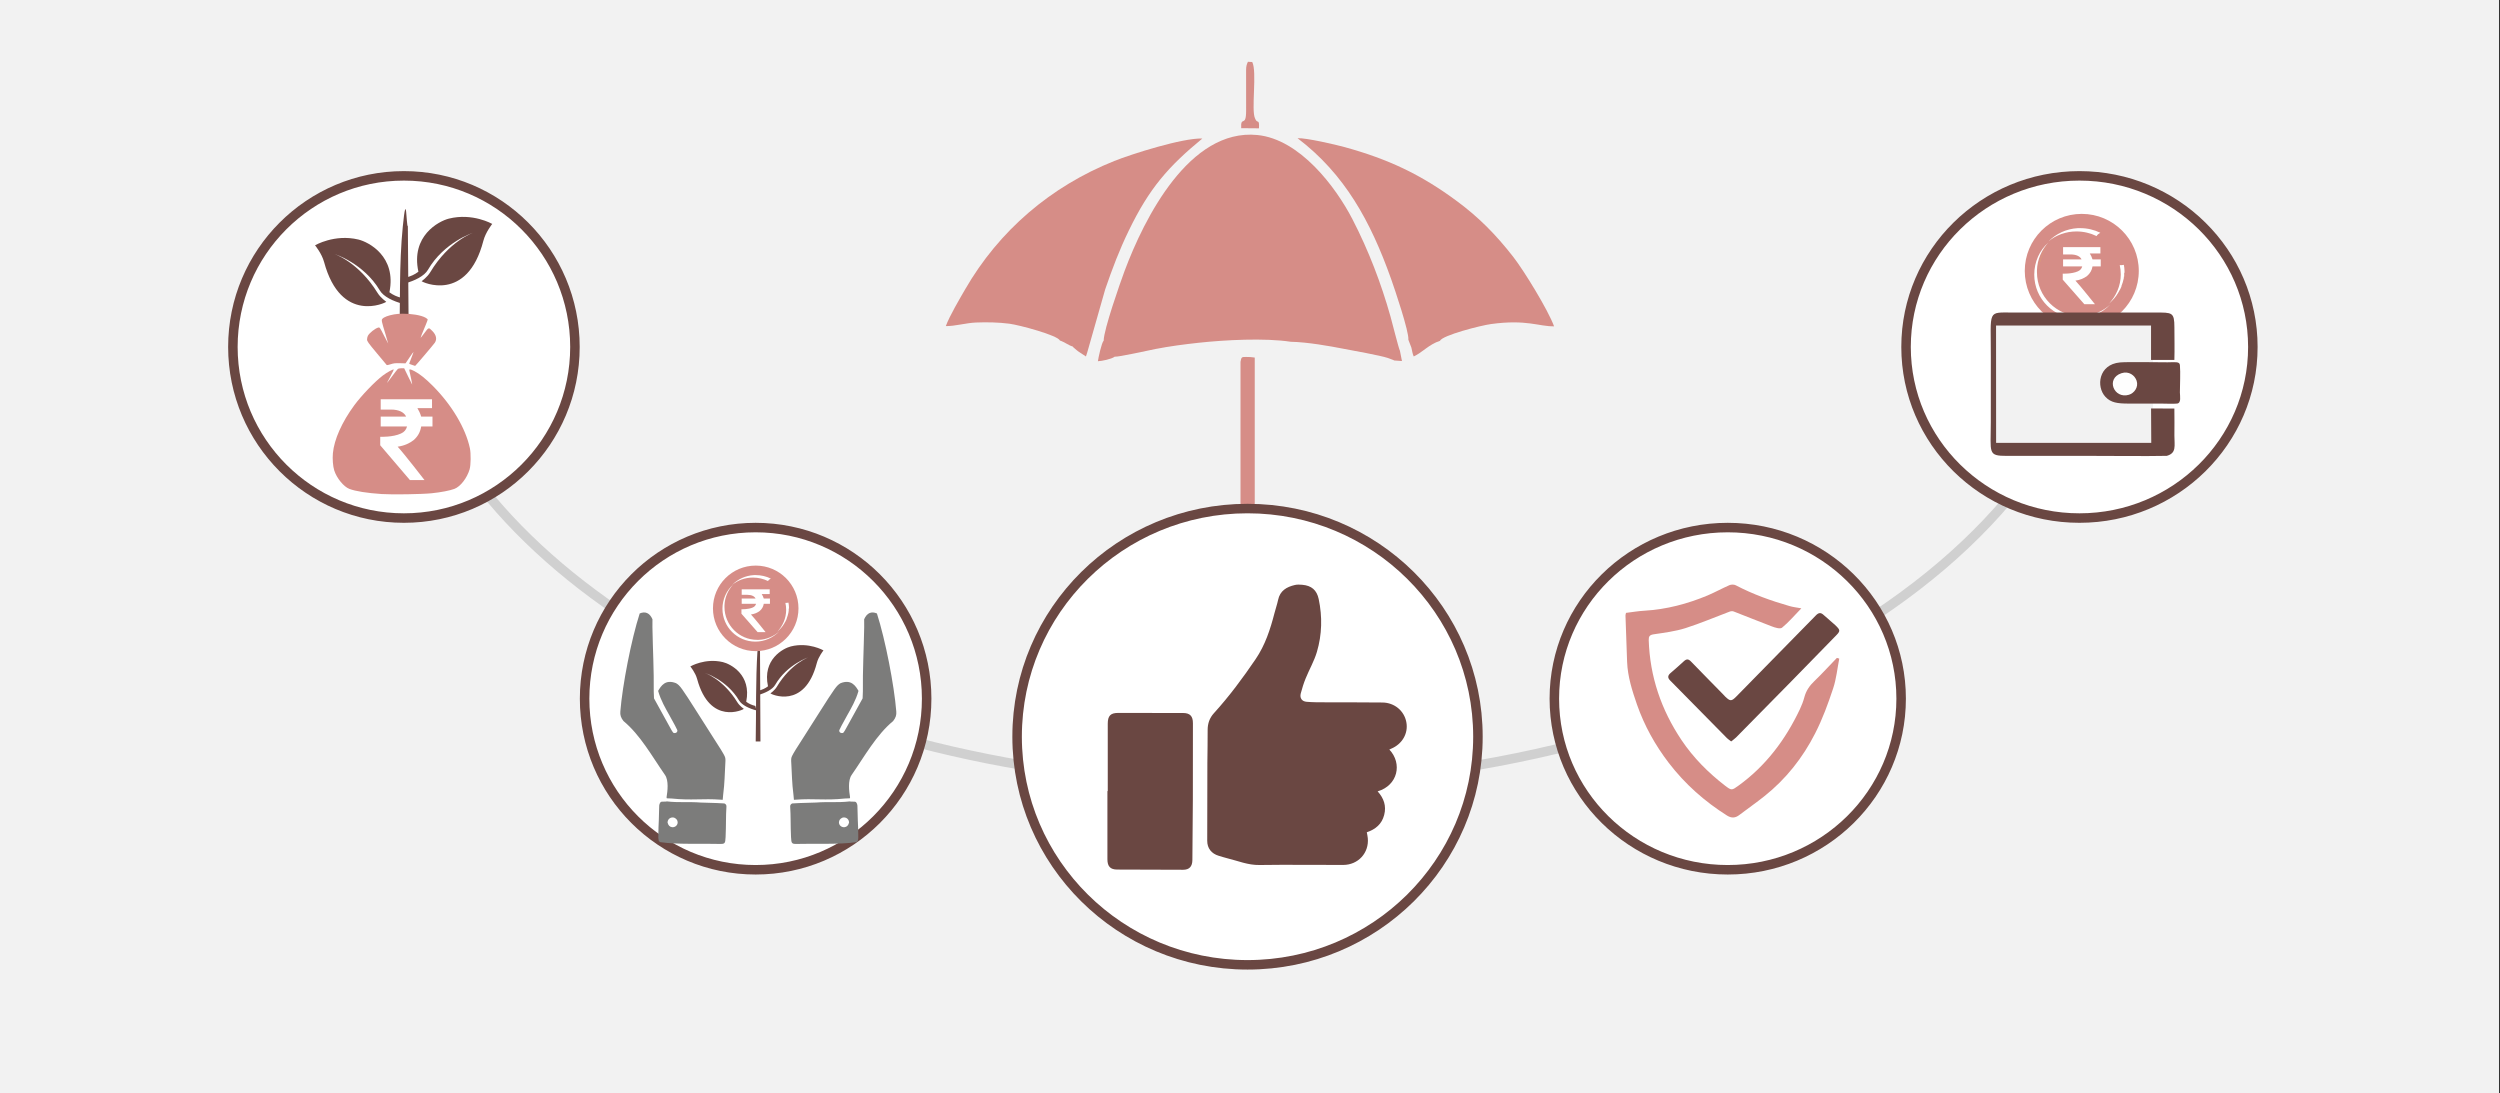 <svg width="526" height="230" xmlns="http://www.w3.org/2000/svg" xmlns:xlink="http://www.w3.org/1999/xlink" overflow="hidden"><rect width="100%" height="100%" fill="#333333" stroke="none"/><defs><clipPath id="clip0"><path d="M0 0 526 0 526 230 0 230Z" fill-rule="evenodd" clip-rule="evenodd"/></clipPath><clipPath id="clip1"><path d="M104.942 61.666 103.104 42.28 83.689 44.115 85.527 63.501Z" fill-rule="evenodd" clip-rule="evenodd"/></clipPath><clipPath id="clip2"><path d="M104.942 61.666 103.104 42.28 83.689 44.115 85.527 63.501Z" fill-rule="evenodd" clip-rule="evenodd"/></clipPath><clipPath id="clip3"><path d="M104.942 61.666 103.104 42.28 83.689 44.115 85.527 63.501Z" fill-rule="evenodd" clip-rule="evenodd"/></clipPath><clipPath id="clip4"><path d="M65.072 66.178 66.695 46.773 86.129 48.394 84.505 67.799Z" fill-rule="evenodd" clip-rule="evenodd"/></clipPath><clipPath id="clip5"><path d="M65.072 66.178 66.695 46.773 86.129 48.394 84.505 67.799Z" fill-rule="evenodd" clip-rule="evenodd"/></clipPath><clipPath id="clip6"><path d="M65.072 66.178 66.695 46.773 86.129 48.394 84.505 67.799Z" fill-rule="evenodd" clip-rule="evenodd"/></clipPath><clipPath id="clip7"><path d="M174.291 147.776 172.91 133.21 158.324 134.589 159.705 149.154Z" fill-rule="evenodd" clip-rule="evenodd"/></clipPath><clipPath id="clip8"><path d="M174.291 147.776 172.91 133.21 158.324 134.589 159.705 149.154Z" fill-rule="evenodd" clip-rule="evenodd"/></clipPath><clipPath id="clip9"><path d="M174.291 147.776 172.91 133.21 158.324 134.589 159.705 149.154Z" fill-rule="evenodd" clip-rule="evenodd"/></clipPath><clipPath id="clip10"><path d="M144.336 151.165 145.556 136.586 160.157 137.804 158.937 152.384Z" fill-rule="evenodd" clip-rule="evenodd"/></clipPath><clipPath id="clip11"><path d="M144.336 151.165 145.556 136.586 160.157 137.804 158.937 152.384Z" fill-rule="evenodd" clip-rule="evenodd"/></clipPath><clipPath id="clip12"><path d="M144.336 151.165 145.556 136.586 160.157 137.804 158.937 152.384Z" fill-rule="evenodd" clip-rule="evenodd"/></clipPath></defs><g clip-path="url(#clip0)"><rect x="0" y="0" width="525.239" height="230" fill="#FFFFFF" transform="scale(1.001 1)"/><rect x="0" y="0" width="525.239" height="230" fill="#F2F2F2" transform="scale(1.001 1)"/><path d="M357.943 126.046C344.993 187.099 254.711 230.081 156.292 222.048 69.392 214.955 3.412 170.013 0.126 115.679" stroke="#D0D0D0" stroke-width="1.997" stroke-miterlimit="8" fill="none" fill-rule="evenodd" transform="matrix(1.001 0 -0 1 83 -58)"/><path d="M-5.537-12.777C-3.986-12.457-3.878-10.263-2.993-9.634-1.508-8.575 0.473-9.841-0.102-11.905-1.908-18.409-12.204-19.028-13.709-11.783-13.969-10.531-14.092-1.566-13.854-0.335L-10.026 0C-9.587-1.583-10.847-6.824-10.46-9.071-10.072-11.319-10.379-13.619-7.704-13.488-6.577-13.43-6.043-13.437-5.537-12.777Z" fill="#D68D87" fill-rule="evenodd" transform="matrix(1.001 8.75495e-08 8.74228e-08 -1 275 115)"/><path d="M0.006 42.889 2.996 43 2.996 0.232C2.418 0.139 1.727 0.083 1.189 0.102 0.36 0.13 0.172 0 0 1.13L0.006 42.889Z" fill="#D68D87" fill-rule="evenodd" transform="matrix(1.001 0 -0 1 261 75)"/><path d="M3.521 48.048C4.285 48.142 10.645 46.717 12.148 46.421 15.104 45.847 18.141 45.45 21.191 45.116 26.606 44.529 35.09 44.069 40.524 44.908 44.052 44.977 48.592 45.791 51.803 46.415 53.703 46.78 59.187 47.752 60.932 48.313L62.1 48.748C62.137 48.767 62.212 48.804 62.268 48.842L63.907 48.962 63.479 46.793C63.243 46.421 61.821 40.727 61.523 39.68 59.523 32.555 56.889 25.695 53.505 19.131 50.002 12.34 42.456 2.289 33.506 1.406 19.241 0 9.757 18.891 5.602 30.02 4.639 32.618 1.23 42.36 1.211 44.668 0.751 45.147 0.087 48.338 0 49 0.745 48.987 2.888 48.552 3.521 48.048Z" fill="#D68D87" fill-rule="evenodd" transform="matrix(1.001 0 -0 1 231 27)"/><path d="M23.296 42.487 23.928 44.128C24.072 44.713 24.184 45.54 24.428 46 26.317 45.098 27.618 43.463 29.938 42.711 30.413 41.554 38.487 39.477 40.682 39.179 48.181 38.153 50.776 39.72 53.922 39.658 52.665 36.207 47.612 27.968 45.348 25.052 41.627 20.277 38.068 16.701 33.521 13.331 25.935 7.704 19.075 4.477 9.881 1.946 8.043 1.436 1.87 0 0 0.075 9.931 7.629 15.366 17.578 19.681 29.728 20.394 31.73 23.484 40.864 23.296 42.487Z" fill="#D68D87" fill-rule="evenodd" transform="matrix(1.001 0 -0 1 273 29)"/><path d="M23.981 42.647C24.982 42.969 25.863 43.7 26.67 43.905 26.914 44.215 26.751 44.016 27.033 44.271 27.077 44.314 27.333 44.531 27.402 44.587 27.79 44.903 27.796 44.921 28.215 45.188L29.453 46 29.734 45.126 33.505 31.861C35.031 27.423 36.469 23.611 38.483 19.464 42.754 10.655 46.712 6.087 53.922 0.143 49.77 0 38.989 3.434 35.412 4.872 22.061 10.215 11.168 19.532 4.04 31.917 2.964 33.789 0.782 37.471 0 39.609 1.913 39.646 4.227 38.946 6.322 38.859 8.711 38.76 11.112 38.822 13.357 39.107 15.471 39.38 23.562 41.562 23.981 42.647Z" fill="#D68D87" fill-rule="evenodd" transform="matrix(1.001 0 -0 1 199 29)"/><path d="M1.177 1.807 1.182 10.273C1.192 13.967 0 11.207 0.145 13.967L3.885 14C3.994 11.767 3.535 13.207 3.062 11.913 2.204 10.207 3.525 2.107 2.468 0.047L1.561 0C1.296 0.553 1.177 0.947 1.177 1.807Z" fill="#D68D87" fill-rule="evenodd" transform="matrix(1.001 0 -0 1 261 13)"/><path d="M0 48C-1.23315e-14 21.49 21.683 0 48.43 0 75.177-1.22221e-14 96.86 21.49 96.86 48 96.86 74.51 75.177 96 48.43 96 21.683 96-1.84973e-14 74.51 0 48Z" stroke="#6A4742" stroke-width="1.997" stroke-miterlimit="8" fill="#FFFFFF" fill-rule="evenodd" transform="matrix(1.001 0 -0 1 214 107)"/><path d="M38.277 34.704C41.062 37.652 40.065 42.244 35.82 43.503 37.116 44.94 37.697 46.57 37.19 48.481 36.699 50.377 35.388 51.488 33.541 52.11 33.615 52.54 33.72 52.94 33.749 53.34 34.047 56.436 31.739 58.984 28.567 58.984 22.713 58.998 16.845 58.91 10.992 58.998 8.579 59.043 6.449 58.124 4.2 57.576 3.604 57.428 3.009 57.236 2.413 57.058 0.879 56.599 0 55.473 0 53.903 0 48.451 0 42.985 0.03 37.533 0.045 35.207 0.104 32.896 0.089 30.57 0.089 29.223 0.491 28.067 1.4 27.06 4.632 23.504 7.477 19.653 10.173 15.683 12.183 12.72 13.256 9.416 14.134 6.009 14.373 5.076 14.7 4.157 14.894 3.224 15.296 1.283 16.696 0.483 18.424 0.083 18.915-0.035 19.466-0.005 19.973 0.039 21.909 0.202 23.026 1.15 23.428 3.031 24.217 6.764 24.128 10.512 23.056 14.157 22.49 16.082 21.447 17.86 20.688 19.742 20.271 20.764 19.943 21.83 19.66 22.897 19.407 23.875 19.898 24.586 20.911 24.66 22.162 24.764 23.443 24.764 24.694 24.764 28.745 24.778 32.782 24.764 36.833 24.808 39.365 24.838 41.405 26.556 41.852 28.941 42.299 31.282 41.003 33.548 38.665 34.526 38.575 34.57 38.456 34.63 38.277 34.704Z" fill="#6A4742" fill-rule="evenodd" transform="matrix(1.001 0 -0 1 254 123)"/><path d="M0.072 16.455C0.072 11.717 0.072 6.995 0.072 2.257 0.072 0.613 0.661 0 2.229 0 6.787 0 11.331 0.015 15.889 0.015 17.355 0.015 17.988 0.673 17.974 2.197 17.974 7.503 17.974 12.808 17.959 18.114 17.945 22.404 17.902 26.678 17.859 30.967 17.844 32.312 17.212 33 15.918 33 11.288 33 6.672 32.985 2.042 32.955 0.604 32.94 0 32.297 0 30.788 0 26.005 0 21.223 0 16.44 0.029 16.455 0.043 16.455 0.072 16.455Z" fill="#6A4742" fill-rule="evenodd" transform="matrix(1.001 0 -0 1 233 150)"/><path d="M0 36C-9.1533e-15 16.118 16.094 0 35.948 0 55.801-9.16656e-15 71.896 16.118 71.896 36 71.896 55.882 55.801 72 35.948 72 16.094 72-1.37299e-14 55.882 0 36Z" stroke="#6A4742" stroke-width="1.997" stroke-miterlimit="8" fill="#FFFFFF" fill-rule="evenodd" transform="matrix(1.001 0 -0 1 123 111)"/><path d="M0 36C-9.1533e-15 16.118 16.094 0 35.948 0 55.801-9.16656e-15 71.896 16.118 71.896 36 71.896 55.882 55.801 72 35.948 72 16.094 72-1.37299e-14 55.882 0 36Z" stroke="#6A4742" stroke-width="1.997" stroke-miterlimit="8" fill="#FFFFFF" fill-rule="evenodd" transform="matrix(1.001 0 -0 1 49 37)"/><path d="M0-36C9.28043e-15-16.118-16.318 0-36.447 0-56.576 9.16656e-15-72.894-16.118-72.894-36-72.894-55.882-56.576-72-36.447-72-16.318-72 1.39206e-14-55.882 0-36Z" stroke="#6A4742" stroke-width="1.997" stroke-miterlimit="8" fill="#FFFFFF" fill-rule="evenodd" transform="matrix(1.001 8.75495e-08 8.74228e-08 -1 400 111)"/><path d="M0-36C9.28043e-15-16.118-16.318 0-36.447 0-56.576 9.16656e-15-72.894-16.118-72.894-36-72.894-55.882-56.576-72-36.447-72-16.318-72 1.39206e-14-55.882 0-36Z" stroke="#6A4742" stroke-width="1.997" stroke-miterlimit="8" fill="#FFFFFF" fill-rule="evenodd" transform="matrix(1.001 8.75495e-08 8.74228e-08 -1 474 37)"/><path d="M-0.188-3.613C-0.541-3.613-0.433 4.516-1.246-3.613-2.06-11.742-1.747-19.871-1.997-28L0-28C-0.063-19.871-0.125-11.742-0.188-3.613Z" fill="#6A4742" fill-rule="evenodd" transform="matrix(1.001 8.75495e-08 8.74228e-08 -1 86 44)"/><g clip-path="url(#clip1)"><g clip-path="url(#clip2)"><g clip-path="url(#clip3)"><path d="M14.61 0C14.61 0 13.008 1.554 11.275 2.181-1.556 6.822 3.855 15.867 4.032 15.897 4.032 15.897 4.751 14.644 5.723 13.929 11.891 9.395 13.145 4.176 13.145 4.176 13.145 4.176 11.761 10.456 6.274 14.364 5.062 15.226 4.241 17.35 3.894 19.473 3.894 19.473 4.753 19.126 5.122 19.032 5.266 18.092 5.567 17.192 6.077 16.388 13.746 17.301 16.257 11.121 16.586 8.967 17.36 3.877 14.61 0 14.61 0Z" fill="#6A4742" transform="matrix(-0.094 -0.996 -0.997 0.095 104.942 61.666)"/></g></g></g><g clip-path="url(#clip4)"><g clip-path="url(#clip5)"><g clip-path="url(#clip6)"><path d="M14.61 0C14.61 0 13.008 1.554 11.275 2.181-1.556 6.822 3.855 15.867 4.032 15.897 4.032 15.897 4.751 14.644 5.723 13.929 11.891 9.395 13.145 4.176 13.145 4.176 13.145 4.176 11.761 10.456 6.274 14.364 5.062 15.226 4.241 17.35 3.894 19.473 3.894 19.473 4.753 19.126 5.122 19.032 5.266 18.092 5.567 17.192 6.077 16.388 13.746 17.301 16.257 11.121 16.585 8.966 17.36 3.877 14.61 0 14.61 0Z" fill="#6A4742" transform="matrix(0.083 -0.997 0.998 0.084 65.072 66.178)"/></g></g></g><path d="M14.63 0.001C14.012 0.009 13.419 0.056 12.903 0.147 11.7 0.361 10.777 0.709 10.454 1.07 10.207 1.347 10.238 1.501 11.106 4.349 11.427 5.402 11.678 6.275 11.665 6.289 11.651 6.303 11.246 5.533 10.766 4.577 9.931 2.916 9.879 2.842 9.588 2.916 8.922 3.084 7.698 4.058 7.388 4.666 7.295 4.849 7.219 5.189 7.219 5.421 7.219 5.794 7.458 6.13 9.242 8.272 10.356 9.607 11.304 10.743 11.351 10.797 11.398 10.85 11.772 10.778 12.184 10.638 12.789 10.431 13.157 10.389 14.119 10.416L15.307 10.45 16.13 9.234C16.583 8.566 16.969 8.034 16.986 8.052 17.004 8.07 16.806 8.615 16.547 9.263 16.287 9.91 16.074 10.472 16.074 10.512 16.074 10.551 16.353 10.671 16.694 10.777L16.694 10.777C17.035 10.884 17.321 10.978 17.33 10.986 17.368 11.02 21.205 6.498 21.458 6.12 21.962 5.367 21.778 4.489 20.937 3.634 20.166 2.85 20.187 2.845 19.3 4.046 18.863 4.637 18.492 5.107 18.474 5.09 18.442 5.057 18.786 4.185 19.545 2.379 19.779 1.821 19.971 1.305 19.971 1.233 19.971 1.161 19.766 0.985 19.516 0.843 18.576 0.307 16.487-0.022 14.63 0.001ZM14.449 11.479C14.134 11.479 13.792 11.546 13.689 11.628 13.586 11.711 13.042 12.411 12.479 13.185 11.916 13.96 11.436 14.593 11.412 14.593 11.387 14.593 11.709 13.964 12.127 13.196 12.545 12.427 12.863 11.775 12.835 11.746 12.72 11.63 11.414 12.346 10.554 12.996 8.879 14.264 6.065 17.198 4.543 19.264 1.949 22.785 0.304 26.473 0.041 29.357-0.07 30.572 0.05 32.113 0.323 32.976 0.835 34.596 2.322 36.415 3.498 36.861 4.82 37.363 7.165 37.736 10.314 37.947 12.47 38.092 18.717 37.993 20.797 37.782 22.747 37.583 24.636 37.219 25.585 36.859 26.845 36.381 28.236 34.587 28.781 32.739 29.039 31.863 29.07 29.399 28.836 28.308 27.933 24.083 25.041 19.215 21.044 15.191 19.53 13.667 18.254 12.644 17.172 12.086 16.28 11.626 16.021 11.608 16.121 12.011 16.33 12.857 16.754 14.963 16.705 14.914 16.674 14.882 16.283 14.096 15.835 13.167L15.023 11.479Z" fill="#D68D87" fill-rule="evenodd" transform="matrix(1.001 0 -0 1 70 66)"/><path d="M10.984 3.657C8.609 3.657 8.609 3.657 8.609 3.657 8.411 2.965 8.114 2.372 7.817 1.878 10.885 1.878 10.885 1.878 10.885 1.878 10.885 0 10.885 0 10.885 0 0.099 0 0.099 0 0.099 0 0.099 2.174 0.099 2.174 0.099 2.174 2.276 2.174 2.276 2.174 2.276 2.174 3.958 2.174 5.047 2.767 5.443 3.657 0.099 3.657 0.099 3.657 0.099 3.657 0.099 5.733 0.099 5.733 0.099 5.733 5.64 5.733 5.64 5.733 5.64 5.733 5.443 6.424 5.047 6.919 4.354 7.215 2.672 8.006 0 7.907 0 7.907 0 9.686 0 9.686 0 9.686 6.234 17 6.234 17 6.234 17 9.302 17 9.302 17 9.302 17 9.302 17 4.948 11.366 3.661 9.983 5.047 9.785 6.135 9.291 7.026 8.599 7.916 7.808 8.411 6.919 8.609 5.733 10.984 5.733 10.984 5.733 10.984 5.733 10.984 3.657 10.984 3.657 10.984 3.657" fill="#FFFFFF" fill-rule="evenodd" transform="matrix(1.001 0 -0 1 80 84)"/><path d="M-0.094-2.839C-0.27-2.839-0.216 3.548-0.623-2.839-1.03-9.226-0.873-15.613-0.999-22L0-22C-0.031-15.613-0.063-9.226-0.094-2.839Z" fill="#6A4742" fill-rule="evenodd" transform="matrix(1.001 8.75495e-08 8.74228e-08 -1 160 134)"/><g clip-path="url(#clip7)"><g clip-path="url(#clip8)"><g clip-path="url(#clip9)"><path d="M10.977 0C10.977 0 9.773 1.168 8.471 1.639-1.169 5.126 2.897 11.921 3.029 11.944 3.029 11.944 3.57 11.002 4.3 10.465 8.934 7.058 9.876 3.137 9.876 3.137 9.876 3.137 8.836 7.856 4.713 10.792 3.803 11.44 3.186 13.036 2.925 14.631 2.925 14.631 3.571 14.37 3.848 14.299 3.957 13.593 4.183 12.917 4.565 12.312 10.327 12.998 12.214 8.356 12.461 6.737 13.043 2.913 10.977 0 10.977 0Z" fill="#6A4742" transform="matrix(-0.094 -0.996 -0.997 0.095 174.291 147.776)"/></g></g></g><g clip-path="url(#clip10)"><g clip-path="url(#clip11)"><g clip-path="url(#clip12)"><path d="M10.977 0C10.977 0 9.773 1.168 8.471 1.639-1.169 5.126 2.897 11.921 3.029 11.943 3.029 11.943 3.57 11.002 4.3 10.465 8.934 7.058 9.876 3.137 9.876 3.137 9.876 3.137 8.836 7.856 4.713 10.792 3.803 11.44 3.186 13.036 2.925 14.63 2.925 14.63 3.571 14.37 3.848 14.299 3.957 13.593 4.183 12.916 4.565 12.312 10.327 12.998 12.214 8.356 12.461 6.737 13.043 2.913 10.977 0 10.977 0Z" fill="#6A4742" transform="matrix(0.083 -0.997 0.998 0.084 144.336 151.165)"/></g></g></g><path d="M-4.3-11C-4.3-11-4.3-11-4.3-11-4.3-11-4.3-11-4.3-11-4.3-11-4.3-11-4.3-11-4.3-11-4.3-11-4.3-11M-4.249-11C-4.249-11-4.249-11-4.3-11-4.3-11-4.3-11-4.3-11-4.3-11-4.249-11-4.249-11M-4.249-11C-4.249-11-4.249-11-4.249-11-4.249-11-4.249-11-4.249-11-4.249-11-4.249-11-4.249-11M-4.249-11C-4.249-11-4.249-11-4.249-11-4.249-11-4.249-11-4.249-11-4.249-11-4.249-11-4.249-11M-4.249-11C-4.249-11-4.249-11-4.249-11-4.249-11-4.249-11-4.249-11-4.249-11-4.249-11-4.249-11M-4.249-11C-4.249-11-4.249-11-4.249-11-4.249-11-4.249-11-4.249-11-4.249-11-4.249-11-4.249-11M-4.197-11C-4.197-11-4.197-11-4.197-11-4.197-11-4.197-11-4.197-11-4.197-11-4.197-11-4.197-11M-4.197-11C-4.197-11-4.197-11-4.197-11-4.197-11-4.197-11-4.197-11-4.197-11-4.197-11-4.197-11M-4.197-11C-4.197-11-4.197-11-4.197-11-4.197-11-4.197-11-4.197-11-4.197-11-4.197-11-4.197-11M-4.197-11C-4.197-11-4.197-11-4.197-11-4.197-11-4.197-11-4.197-11-4.197-11-4.197-11-4.197-11M-4.197-11C-4.197-11-4.197-11-4.197-11-4.197-11-4.197-11-4.197-11-4.197-11-4.197-11-4.197-11M-4.145-11C-4.145-11-4.145-11-4.145-11-4.145-11-4.145-11-4.145-11-4.145-11-4.145-11-4.145-11M-4.145-11C-4.145-11-4.145-11-4.145-11-4.145-11-4.145-11-4.145-11-4.145-11-4.145-11-4.145-11M-4.145-11C-4.145-11-4.145-11-4.145-11-4.145-11-4.145-11-4.145-11-4.145-11-4.145-11-4.145-11M-4.145-11C-4.145-11-4.145-11-4.145-11-4.145-11-4.145-11-4.145-11-4.145-11-4.145-11-4.145-11M-4.093-11C-4.093-11-4.093-11-4.093-11-4.145-11-4.145-11-4.145-11-4.145-11-4.145-11-4.145-11-4.145-11-4.093-11-4.093-11M-4.093-11C-4.093-11-4.093-11-4.093-11-4.093-11-4.093-11-4.093-11-4.093-11-4.093-11-4.093-11-4.093-11-4.093-11-4.093-11M-4.093-11C-4.093-11-4.093-11-4.093-11-4.093-11-4.093-11-4.093-11-4.093-11-4.093-11-4.093-11-4.093-11-4.093-11-4.093-11M-4.093-11C-4.093-11-4.093-11-4.093-11-4.093-11-4.093-11-4.093-11-4.093-11-4.093-11-4.093-11-4.093-11-4.093-11-4.093-11M-4.093-11C-4.093-11-4.093-11-4.093-11-4.093-11-4.093-11-4.093-11-4.093-11-4.093-11-4.093-11-4.093-11-4.093-11-4.093-11M-4.041-11C-4.041-11-4.041-11-4.041-11-4.041-11-4.041-11-4.041-11-4.041-11-4.093-11-4.093-11-4.041-11-4.041-11-4.041-11M-4.041-11C-4.041-11-4.041-11-4.041-11-4.041-11-4.041-11-4.041-11-4.041-11-4.041-11-4.041-11-4.041-11-4.041-11-4.041-11M-4.041-11C-4.041-11-4.041-11-4.041-11-4.041-11-4.041-11-4.041-11-4.041-11-4.041-11-4.041-11-4.041-11-4.041-11-4.041-11M-3.99-11C-3.99-11-3.99-11-3.99-11-3.99-11-3.99-11-3.99-11-3.99-11-4.041-11-4.041-11-4.041-11-4.041-11-4.041-11-4.041-11-4.041-11-4.041-11-4.041-11-4.041-11-4.041-11-4.041-11-4.041-11-4.041-11-4.041-11-3.99-11-3.99-11M-3.99-11C-3.99-11-3.99-11-3.99-11-3.99-11-3.99-11-3.99-11M-3.938-11C-3.938-11-3.99-11-3.99-11-3.99-11-3.938-11-3.938-11M-3.938-11C-3.938-11-3.938-11-3.938-11-3.938-11-3.938-11-3.938-11M-3.938-11C-3.938-11-3.938-11-3.938-11-3.938-11-3.938-11-3.938-11M-3.938-11C-3.938-11-3.938-11-3.938-11-3.938-11-3.938-11-3.938-11M0-9.53C0-9.53 0-9.53 0-9.53-1.088-10.392-2.435-10.899-3.938-11-2.435-10.899-1.088-10.392 0-9.53M-10.984-4.461C-10.984-8.06-7.979-11-4.3-11-4.3-11-4.3-11-4.3-11-4.3-11-4.3-11-4.3-11-4.3-11-4.3-11-4.3-11-7.979-11-10.984-8.06-10.984-4.461-10.984-4.461-10.984-4.461-10.984-4.461-10.984-4.461-10.984-4.461-10.984-4.461M-10.984-4.41C-10.984-4.41-10.984-4.41-10.984-4.41-10.984-4.41-10.984-4.41-10.984-4.41-10.984-4.41-10.984-4.41-10.984-4.41M-10.984-4.41C-10.984-4.41-10.984-4.41-10.984-4.41-10.984-4.41-10.984-4.41-10.984-4.41-10.984-4.41-10.984-4.41-10.984-4.41M-10.984-4.41C-10.984-4.41-10.984-4.41-10.984-4.41-10.984-4.41-10.984-4.41-10.984-4.41-10.984-4.41-10.984-4.41-10.984-4.41M-10.984-4.41C-10.984-4.41-10.984-4.41-10.984-4.41-10.984-4.41-10.984-4.41-10.984-4.41-10.984-4.41-10.984-4.41-10.984-4.41M-10.984-4.41C-10.984-4.41-10.984-4.41-10.984-4.41-10.984-4.41-10.984-4.41-10.984-4.41-10.984-4.41-10.984-4.41-10.984-4.41M-10.984-4.359C-10.984-4.359-10.984-4.359-10.984-4.359-10.984-4.359-10.984-4.359-10.984-4.359-10.984-4.359-10.984-4.359-10.984-4.359M-10.984-4.359C-10.984-4.359-10.984-4.359-10.984-4.359-10.984-4.359-10.984-4.359-10.984-4.359-10.984-4.359-10.984-4.359-10.984-4.359M-10.984-4.359C-10.984-4.359-10.984-4.359-10.984-4.359-10.984-4.359-10.984-4.359-10.984-4.359-10.984-4.359-10.984-4.359-10.984-4.359M-10.984-4.359C-10.984-4.359-10.984-4.359-10.984-4.359-10.984-4.359-10.984-4.359-10.984-4.359-10.984-4.359-10.984-4.359-10.984-4.359M-10.984-4.359C-10.984-4.359-10.984-4.359-10.984-4.359-10.984-4.359-10.984-4.359-10.984-4.359-10.984-4.359-10.984-4.359-10.984-4.359M-10.984-4.309C-10.984-4.309-10.984-4.309-10.984-4.309-10.984-4.309-10.984-4.309-10.984-4.309-10.984-4.309-10.984-4.309-10.984-4.309M-10.984-4.309C-10.984-4.309-10.984-4.309-10.984-4.309-10.984-4.309-10.984-4.309-10.984-4.309-10.984-4.309-10.984-4.309-10.984-4.309M-10.984-4.309C-10.984-4.309-10.984-4.309-10.984-4.309-10.984-4.309-10.984-4.309-10.984-4.309-10.984-4.309-10.984-4.309-10.984-4.309M-10.984-4.309C-10.984-4.309-10.984-4.309-10.984-4.309-10.984-4.309-10.984-4.309-10.984-4.309-10.984-4.309-10.984-4.309-10.984-4.309M-10.984-4.309C-10.984-4.309-10.984-4.309-10.984-4.309-10.984-4.309-10.984-4.309-10.984-4.309-10.984-4.309-10.984-4.309-10.984-4.309M-10.984-4.258C-10.984-4.258-10.984-4.258-10.984-4.258-10.984-4.258-10.984-4.258-10.984-4.258-10.984-4.258-10.984-4.258-10.984-4.258-10.984-4.258-10.984-4.258-10.984-4.258M-10.984-4.258C-10.984-4.258-10.984-4.258-10.984-4.258-10.984-4.258-10.984-4.258-10.984-4.258-10.984-4.258-10.984-4.258-10.984-4.258-10.984-4.258-10.984-4.258-10.984-4.258M-10.984-4.258C-10.984-4.258-10.984-4.258-10.984-4.258-10.984-4.258-10.984-4.258-10.984-4.258-10.984-4.258-10.984-4.258-10.984-4.258-10.984-4.258-10.984-4.258-10.984-4.258M-10.984-4.258C-10.984-4.258-10.984-4.258-10.984-4.258-10.984-4.258-10.984-4.258-10.984-4.258-10.984-4.258-10.984-4.258-10.984-4.258-10.984-4.258-10.984-4.258-10.984-4.258M-10.984-4.258C-10.984-4.258-10.984-4.258-10.984-4.258-10.984-4.258-10.984-4.258-10.984-4.258-10.984-4.258-10.984-4.258-10.984-4.258-10.984-4.258-10.984-4.258-10.984-4.258M-10.984-4.207C-10.984-4.207-10.984-4.207-10.984-4.207-10.984-4.207-10.984-4.207-10.984-4.207-10.984-4.207-10.984-4.207-10.984-4.207-10.984-4.207-10.984-4.207-10.984-4.207M-10.984-4.207C-10.984-4.207-10.984-4.207-10.984-4.207-10.984-4.207-10.984-4.207-10.984-4.207-10.984-4.207-10.984-4.207-10.984-4.207-10.984-4.207-10.984-4.207-10.984-4.207M-10.984-4.207C-10.984-4.207-10.984-4.207-10.984-4.207-10.984-4.207-10.984-4.207-10.984-4.207-10.984-4.207-10.984-4.207-10.984-4.207-10.984-4.207-10.984-4.207-10.984-4.207M-10.984-4.207C-10.984-4.207-10.984-4.207-10.984-4.207-10.984-4.207-10.984-4.207-10.984-4.207-10.984-4.207-10.984-4.207-10.984-4.207-10.984-4.207-10.984-4.207-10.984-4.207M-10.984-4.207C-10.984-4.207-10.984-4.207-10.984-4.207-10.984-4.207-10.984-4.207-10.984-4.207-10.984-4.207-10.984-4.207-10.984-4.207-10.984-4.207-10.984-4.207-10.984-4.207M-9.222 0C-10.259-1.115-10.932-2.585-10.984-4.207-10.984-4.157-10.984-4.157-10.984-4.157-10.984-4.157-10.984-4.157-10.984-4.157-10.984-4.157-10.984-4.157-10.984-4.157-10.984-4.157-10.984-4.157-10.984-4.157-10.984-4.157-10.984-4.157-10.984-4.157-10.984-4.157-10.984-4.157-10.984-4.157-10.932-2.535-10.259-1.115-9.222 0-9.222 0-9.222 0-9.222 0" fill="#FFF20A" fill-rule="evenodd" transform="matrix(1.001 8.75495e-08 8.74228e-08 -1 166 121)"/><path d="M-4.993-1.936C-3.913-1.936-3.913-1.936-3.913-1.936-3.823-1.57-3.688-1.256-3.553-0.994-4.948-0.994-4.948-0.994-4.948-0.994-4.948 0-4.948 0-4.948 0-0.045 0-0.045 0-0.045 0-0.045-1.151-0.045-1.151-0.045-1.151-1.035-1.151-1.035-1.151-1.035-1.151-1.799-1.151-2.294-1.465-2.474-1.936-0.045-1.936-0.045-1.936-0.045-1.936-0.045-3.035-0.045-3.035-0.045-3.035-2.564-3.035-2.564-3.035-2.564-3.035-2.474-3.401-2.294-3.663-1.979-3.82-1.214-4.238 0-4.186 0-4.186 0-5.128 0-5.128 0-5.128-2.834-9-2.834-9-2.834-9-4.228-9-4.228-9-4.228-9-4.228-9-2.249-6.018-1.664-5.285-2.294-5.18-2.789-4.919-3.194-4.552-3.598-4.134-3.823-3.663-3.913-3.035-4.993-3.035-4.993-3.035-4.993-3.035-4.993-1.936-4.993-1.936-4.993-1.936" fill="#EB6A0F" fill-rule="evenodd" transform="matrix(1.001 8.75495e-08 8.74228e-08 -1 164 121)"/><path d="M0-9C2.28832e-15-4.029-4.024 0-8.987 0-13.95 2.29163e-15-17.974-4.029-17.974-9-17.974-13.97-13.95-18-8.987-18-4.024-18 3.43249e-15-13.97 0-9Z" fill="#FFFFFF" fill-rule="evenodd" transform="matrix(1.001 8.75495e-08 8.74228e-08 -1 168 119)"/><path d="M0-9C2.28832e-15-4.029-4.024 0-8.987 0-13.95 2.29163e-15-17.974-4.029-17.974-9-17.974-13.97-13.95-18-8.987-18-4.024-18 3.43249e-15-13.97 0-9Z" fill="#D68D87" fill-rule="evenodd" transform="matrix(1.001 8.75495e-08 8.74228e-08 -1 168 119)"/><path d="M-0.107-5.791C-0.054-6.104 0-6.417 0-6.783 0-6.783 0-6.783 0-6.783 0-6.783 0-6.783 0-6.783 0-6.783 0-6.783 0-6.783 0-6.783 0-6.783 0-6.783 0-6.783 0-6.783 0-6.783 0-6.783 0-6.783 0-6.783 0-6.783 0-6.835 0-6.835 0-6.835 0-6.835 0-6.835 0-6.835 0-6.835 0-6.835 0-6.835 0-6.835 0-6.835 0-6.835 0-6.835 0-6.835 0-6.835 0-6.835 0-6.835 0-6.835 0-6.835 0-6.835 0-6.835 0-6.835 0-6.835 0-6.835 0-6.887 0-6.887 0-6.887 0-6.887 0-6.887 0-6.887 0-6.887 0-6.887 0-6.887 0-6.887 0-6.887 0-6.887 0-6.887 0-6.887 0-6.887 0-6.887 0-6.887 0-6.887 0-6.887 0-6.887 0-6.887 0-6.887 0-6.939 0-6.939 0-6.939 0-6.939 0-6.939 0-6.939 0-6.939 0-6.939 0-6.939 0-6.939 0-6.939 0-6.939 0-6.939 0-6.939 0-6.939 0-6.939 0-6.939 0-6.939 0-6.939 0-6.939 0-6.991 0-6.991 0-6.991 0-6.991 0-6.991 0-6.991 0-6.991 0-6.991 0-6.991 0-6.991 0-6.991 0-6.991 0-6.991 0-6.991 0-6.991 0-6.991 0-6.991 0-6.991 0-6.991 0-6.991 0-6.991 0-6.991 0-6.991 0-6.991 0-6.991 0-7.043 0-7.043 0-7.043 0-7.043 0-7.043 0-7.043 0-7.043 0-7.043 0-7.043 0-7.043 0-7.043 0-7.043 0-7.043 0-7.043-0.054-7.043-0.054-7.043-0.054-7.043-0.054-7.043-0.054-7.043-0.054-7.043-0.054-7.043-0.054-7.043-0.054-7.043-0.054-7.043-0.054-7.096-0.054-7.096-0.054-7.096-0.054-7.096-0.054-7.096-0.054-7.096-0.054-7.096-0.054-7.096-0.054-7.096-0.054-7.096-0.054-7.096-0.054-7.096-0.054-7.096-0.054-7.096-0.054-7.096-0.054-7.096-0.054-7.096-0.054-7.096-0.054-7.096-0.054-7.096-0.054-7.096-0.054-7.096-0.054-7.096-0.054-7.096-0.054-7.096-0.054-7.096-0.054-7.096-0.054-7.148-0.054-7.148-0.054-7.148-0.054-7.148-0.054-7.148-0.054-7.148-0.054-7.148-0.054-7.148-0.054-7.148-0.054-7.148-0.054-7.148-0.054-7.148-0.054-7.148-0.054-7.148-0.054-7.148-0.054-7.148-0.054-7.148-0.054-7.148-0.054-7.148-0.054-7.148-0.054-7.148-0.054-7.148-0.054-7.148-0.054-7.148-0.054-7.148-0.054-7.2-0.054-7.2-0.054-7.2-0.054-7.2-0.054-7.2-0.054-7.2-0.054-7.2-0.054-7.2-0.054-7.2-0.054-7.2-0.054-7.2-0.054-7.2-0.054-7.2-0.054-7.2-0.054-7.2-0.054-7.2-0.054-7.2-0.054-7.2-0.054-7.2-0.054-7.2-0.054-7.2-0.054-7.2-0.054-7.2-0.054-7.2-0.054-7.2-0.054-7.2-0.054-7.2-0.054-7.252-0.054-7.252-0.054-7.252-0.054-7.252-0.054-7.252-0.054-7.252-0.054-7.252-0.054-7.252-0.054-7.252-0.054-7.252-0.054-7.252-0.054-7.252-0.054-7.252-0.054-7.252-0.054-7.252-0.054-7.252-0.054-7.252-0.054-7.252-0.054-7.252-0.054-7.252-0.054-7.252-0.054-7.252-0.054-7.252-0.054-7.252-0.054-7.252-0.054-7.304-0.054-7.304-0.054-7.304-0.054-7.304-0.054-7.304-0.054-7.304-0.054-7.304-0.054-7.304-0.054-7.304-0.054-7.304-0.054-7.304-0.054-7.304-0.054-7.304-0.054-7.304-0.054-7.304-0.054-7.304-0.054-7.304-0.054-7.304-0.054-7.304-0.054-7.304-0.054-7.304-0.054-7.304-0.054-7.304-0.054-7.304-0.054-7.304-0.054-7.304-0.054-7.304-0.054-7.304-0.054-7.357-0.054-7.357-0.054-7.357-0.054-7.357-0.054-7.357-0.054-7.357-0.054-7.357-0.054-7.357-0.054-7.357-0.054-7.357-0.054-7.357-0.054-7.357-0.054-7.357-0.054-7.357-0.054-7.357-0.054-7.357-0.054-7.357-0.054-7.357-0.054-7.357-0.054-7.357-0.054-7.357-0.054-7.357-0.054-7.357-0.054-7.357-0.054-7.409-0.054-7.409-0.054-7.409-0.054-7.409-0.054-7.409-0.054-7.409-0.054-7.409-0.054-7.409-0.054-7.409-0.054-7.409-0.054-7.409-0.054-7.409-0.054-7.409-0.054-7.409-0.054-7.409-0.054-7.409-0.054-7.409-0.054-7.409-0.054-7.409-0.054-7.409-0.054-7.409-0.054-7.409-0.054-7.409-0.054-7.409-0.054-7.409-0.054-7.409-0.054-7.409-0.054-7.461-0.054-7.461-0.054-7.461-0.054-7.461-0.054-7.461-0.054-7.461-0.054-7.461-0.054-7.461-0.054-7.461-0.054-7.461-0.054-7.461-0.054-7.461-0.054-7.461-0.054-7.461-0.054-7.461-0.054-7.461-0.054-7.461-0.054-7.461-0.054-7.461-0.054-7.513-0.054-7.513-0.054-7.513-0.054-7.513-0.054-7.513-0.054-7.513-0.054-7.513-0.054-7.513-0.054-7.513-0.054-7.513-0.054-7.513-0.054-7.513-0.054-7.513-0.054-7.513-0.054-7.513-0.054-7.513-0.054-7.513-0.054-7.513-0.054-7.513-0.054-7.513-0.054-7.513-0.054-7.513-0.054-7.513-0.054-7.513-0.054-7.513-0.054-7.513-0.054-7.513-0.054-7.565-0.054-7.565-0.054-7.565-0.054-7.565-0.054-7.565-0.054-7.565-0.054-7.565-0.054-7.565-0.054-7.565-0.054-7.565-0.054-7.565-0.054-7.565-0.054-7.565-0.054-7.565-0.054-7.565-0.054-7.565-0.054-7.565-0.054-7.565-0.054-7.565-0.054-7.565-0.054-7.617-0.054-7.617-0.054-7.617-0.054-7.617-0.054-7.617-0.054-7.617-0.054-7.617-0.054-7.617-0.054-7.617-0.054-7.617-0.054-7.617-0.054-7.617-0.054-7.617-0.054-7.617-0.054-7.617-0.054-7.617-0.054-7.617-0.054-7.67-0.107-7.67-0.107-7.67-0.107-7.67-0.107-7.67-0.107-7.67-0.107-7.67-0.107-7.67-0.107-7.67-0.107-7.67-0.107-7.67-0.107-7.67-0.107-7.67-0.107-7.67-0.107-7.67-0.107-7.67-0.107-7.67-0.107-7.67-0.107-7.67-0.107-7.67-0.107-7.67-0.107-7.67-0.107-7.67-0.107-7.67-0.107-7.722-0.107-7.722-0.107-7.722-0.107-7.722-0.107-7.722-0.107-7.722-0.107-7.722-0.107-7.722-0.107-7.722-0.107-7.722-0.107-7.722-0.107-7.722-0.107-7.722-0.107-7.774-0.107-7.774-0.107-7.774-0.107-7.774-0.107-7.774-0.107-7.774-0.107-7.774-0.107-7.774-0.107-7.774-0.107-7.774-0.107-7.774-0.107-7.774-0.107-7.774-0.107-7.774-0.107-7.774-0.107-7.774-0.107-7.774-0.107-7.774-0.107-7.774-0.107-7.774-0.107-7.774-0.107-7.774-0.107-7.826-0.107-7.826-0.107-7.878-0.107-7.878-0.107-7.878-0.107-7.878-0.107-7.878-0.107-7.878-0.107-7.878-0.107-7.878-0.107-7.878-0.107-7.878-0.107-7.878-0.107-7.878-0.107-7.878-0.107-7.878-0.107-7.878-0.107-7.878-0.215-8.348-0.322-8.765-0.484-9.13-0.484-9.13-0.484-9.13-0.484-9.13-0.484-9.183-0.484-9.183-0.484-9.235-0.484-9.235-0.484-9.235-0.484-9.235-0.484-9.235-0.484-9.235-0.484-9.235-0.484-9.235-0.484-9.235-0.484-9.235-0.484-9.235-0.484-9.235-0.484-9.235-0.484-9.235-0.484-9.235-0.484-9.235-0.537-9.287-0.537-9.287-0.537-9.287-0.537-9.287-0.537-9.287-0.537-9.287-0.537-9.287-0.537-9.287-0.537-9.287-0.537-9.287-0.537-9.287-0.537-9.287-0.537-9.339-0.537-9.339-0.537-9.339-0.537-9.339-0.537-9.339-0.537-9.339-0.537-9.339-0.537-9.339-0.537-9.339-0.537-9.339-0.537-9.339-0.537-9.339-0.537-9.339-0.537-9.339-0.537-9.339-0.537-9.339-0.537-9.339-0.537-9.339-0.537-9.339-0.537-9.391-0.537-9.391-0.537-9.391-0.537-9.391-0.537-9.391-0.591-9.391-0.591-9.391-0.591-9.391-0.591-9.391-0.591-9.391-0.591-9.391-0.591-9.391-0.591-9.391-0.591-9.391-0.591-9.391-0.591-9.391-0.591-9.391-0.591-9.391-0.591-9.391-0.591-9.391-0.591-9.391-0.591-9.391-0.591-9.391-0.591-9.444-0.591-9.444-0.591-9.444-0.591-9.444-0.591-9.444-0.591-9.444-0.591-9.444-0.591-9.444-0.591-9.444-0.591-9.444-0.591-9.444-0.591-9.444-0.591-9.444-0.591-9.444-0.591-9.444-0.591-9.444-0.591-9.444-0.591-9.444-0.591-9.444-0.591-9.444-0.591-9.444-0.591-9.496-0.591-9.496-0.591-9.496-0.591-9.496-0.591-9.496-0.591-9.496-0.591-9.496-0.591-9.496-0.591-9.496-0.591-9.496-0.591-9.496-0.591-9.496-0.591-9.496-0.591-9.496-0.591-9.496-0.591-9.496-0.591-9.496-0.591-9.496-0.591-9.496-0.591-9.496-0.591-9.496-0.591-9.496-0.591-9.496-0.645-9.496-0.645-9.496-0.645-9.496-0.645-9.496-0.645-9.496-0.645-9.496-0.645-9.496-0.645-9.496-0.645-9.548-0.645-9.548-0.645-9.548-0.645-9.548-0.645-9.548-0.645-9.548-0.645-9.548-0.645-9.548-0.645-9.548-0.645-9.548-0.645-9.548-0.645-9.548-0.645-9.548-0.645-9.548-0.645-9.548-0.645-9.548-0.645-9.548-0.645-9.548-0.645-9.548-0.645-9.548-0.645-9.548-0.645-9.548-0.645-9.548-0.645-9.548-0.645-9.548-0.645-9.548-0.645-9.548-0.645-9.548-0.645-9.548-0.645-9.548-0.645-9.6-0.645-9.6-0.645-9.6-0.645-9.6-0.645-9.6-0.645-9.6-0.645-9.6-0.645-9.6-0.645-9.6-0.645-9.6-0.645-9.6-0.645-9.6-0.645-9.6-0.645-9.6-0.645-9.6-0.645-9.6-0.645-9.6-0.645-9.6-0.645-9.6-0.645-9.6-0.645-9.6-0.645-9.6-0.645-9.6-0.645-9.6-0.645-9.6-0.645-9.6-0.645-9.6-0.645-9.6-0.645-9.6-0.699-9.6-0.699-9.652-0.699-9.652-0.699-9.652-0.699-9.652-0.699-9.652-0.699-9.652-0.699-9.652-0.699-9.652-0.699-9.652-0.699-9.652-0.699-9.652-0.699-9.652-0.699-9.652-0.699-9.652-0.699-9.652-0.699-9.652-0.699-9.652-0.699-9.652-0.699-9.652-0.699-9.652-0.699-9.652-0.699-9.652-0.699-9.652-0.699-9.652-0.699-9.652-0.699-9.652-0.699-9.652-0.699-9.652-0.699-9.652-0.699-9.652-0.699-9.704-0.699-9.704-0.699-9.704-0.699-9.704-0.699-9.704-0.699-9.704-0.699-9.704-0.699-9.704-0.699-9.704-0.699-9.704-0.699-9.704-0.699-9.704-0.752-9.757-0.752-9.757-0.752-9.757-0.752-9.757-0.752-9.757-0.752-9.757-0.752-9.757-0.752-9.757-0.752-9.757-0.752-9.757-0.752-9.757-0.752-9.757-0.752-9.757-0.752-9.757-0.752-9.757-0.752-9.757-0.752-9.757-1.075-10.383-1.451-10.957-1.988-11.478-1.988-11.478-1.988-11.478-1.988-11.478-2.042-11.53-2.149-11.635-2.257-11.739-2.257-11.739-2.257-11.739-2.257-11.739-2.364-11.791-2.472-11.896-2.525-12-1.343-10.748-0.591-9.13-0.591-7.304-0.591-6.783-0.645-6.313-0.752-5.843-0.537-5.843-0.322-5.843-0.107-5.791M-6.985 0C-5.857 0-4.782-0.261-3.815-0.73-4.084-0.887-4.299-1.043-4.406-1.252-5.373-0.783-6.448-0.522-7.576-0.522-9.242-0.522-10.8-1.096-11.983-2.087-11.983-2.087-11.983-2.087-11.983-2.087-11.983-2.087-11.983-2.087-11.983-2.087-10.8-0.887-9.188-0.104-7.362 0-7.362 0-7.362 0-7.362 0-7.362 0-7.308 0-7.308 0-7.308 0-7.308 0-7.308 0-7.308 0-7.308 0-7.308 0-7.308 0-7.308 0-7.308 0-7.308 0-7.308 0-7.308 0-7.308 0-7.308 0-7.308 0-7.308 0-7.308 0-7.308 0-7.308 0-7.308 0-7.308 0-7.308 0-7.308 0-7.308 0-7.308 0-7.254 0-7.254 0-7.254 0-7.254 0-7.254 0-7.254 0-7.254 0-7.254 0-7.254 0-7.254 0-7.254 0-7.254 0-7.254 0-7.254 0-7.254 0-7.254 0-7.254 0-7.254 0-7.254 0-7.254 0-7.254 0-7.254 0-7.254 0-7.254 0-7.254 0-7.254 0-7.254 0-7.254 0-7.2 0-7.2 0-7.2 0-7.2 0-7.2 0-7.2 0-7.2 0-7.2 0-7.2 0-7.2 0-7.2 0-7.2 0-7.2 0-7.2 0-7.2 0-7.2 0-7.2 0-7.2 0-7.2 0-7.2 0-7.2 0-7.2 0-7.2 0-7.2 0-7.2 0-7.2 0-7.2 0-7.2 0-7.2 0-7.147 0-7.147 0-7.147 0-7.147 0-7.147 0-7.147 0-7.147 0-7.147 0-7.147 0-7.147 0-7.147 0-7.147 0-7.147 0-7.147 0-7.147 0-7.147 0-7.147 0-7.147 0-7.147 0-7.147 0-7.147 0-7.147 0-7.147 0-7.147 0-7.147 0-7.147 0-7.147 0-7.147 0-7.093 0-7.093 0-7.093 0-7.093 0-7.093 0-7.093 0-7.093 0-7.093 0-7.093 0-7.093 0-7.093 0-7.093 0-7.093 0-7.093 0-7.093 0-7.093 0-7.093 0-7.093 0-7.093 0-7.093 0-7.093 0-7.093 0-7.093 0-7.093 0-7.093 0-7.093 0-7.093 0-7.093 0-7.039 0-7.039 0-7.039 0-7.039 0-7.039 0-7.039 0-7.039 0-7.039 0-7.039 0-7.039 0-7.039 0-7.039 0-7.039 0-7.039 0-7.039 0-7.039 0-7.039 0-7.039 0-7.039 0-7.039 0-7.039 0-7.039 0-7.039 0-7.039 0-7.039 0-7.039 0-7.039 0-7.039 0-6.985 0-6.985 0-6.985 0-6.985 0-6.985 0-6.985 0-6.985 0-6.985 0-6.985 0-6.985 0-6.985 0-6.985 0-6.985 0-6.985 0-6.985 0-6.985 0-6.985 0" fill="#FFFFFF" fill-rule="evenodd" transform="matrix(1.001 8.75495e-08 8.74228e-08 -1 166 121)"/><path d="M-9.746 0C-10.811-1.179-11.503-2.679-11.557-4.393-11.557-4.393-11.557-4.393-11.557-4.393-11.557-4.393-11.557-4.393-11.557-4.393-11.557-4.393-11.557-4.393-11.557-4.393-11.557-4.393-11.557-4.393-11.557-4.393-11.557-4.393-11.557-4.393-11.557-4.393-11.557-4.393-11.557-4.393-11.557-4.446-11.557-4.446-11.557-4.446-11.557-4.446-11.557-4.446-11.557-4.446-11.557-4.446-11.557-4.446-11.557-4.446-11.557-4.446-11.557-4.446-11.557-4.446-11.557-4.446-11.557-4.446-11.557-4.446-11.557-4.446-11.557-4.446-11.557-4.446-11.557-4.446-11.557-4.446-11.557-4.446-11.557-4.446-11.557-4.446-11.557-4.446-11.557-4.446-11.557-4.446-11.557-4.446-11.557-4.446-11.557-4.446-11.557-4.5-11.557-4.5-11.557-4.5-11.557-4.5-11.557-4.5-11.557-4.5-11.557-4.5-11.557-4.5-11.557-4.5-11.557-4.5-11.557-4.5-11.557-4.5-11.557-4.5-11.557-4.5-11.557-4.5-11.557-4.5-11.557-4.5-11.557-4.5-11.557-4.5-11.557-4.5-11.557-4.5-11.557-4.5-11.557-4.5-11.557-4.5-11.557-4.5-11.557-4.5-11.557-4.5-11.557-4.5-11.557-4.5-11.557-4.5-11.557-4.5-11.557-4.5-11.557-4.5-11.557-4.5-11.557-4.5-11.557-4.554-11.557-4.554-11.557-4.554-11.557-4.554-11.557-4.554-11.557-4.554-11.557-4.554-11.557-4.554-11.557-4.554-11.557-4.554-11.557-4.554-11.557-4.554-11.557-4.554-11.557-4.554-11.557-4.554-11.557-4.554-11.557-4.554-11.557-4.554-11.557-4.554-11.557-4.554-11.557-4.554-11.557-4.554-11.557-4.554-11.557-4.554-11.557-4.554-11.557-4.554-11.557-4.554-11.557-4.554-11.557-4.554-11.557-4.554-11.557-4.554-11.557-4.554-11.557-4.554-11.557-4.554-11.557-4.554-11.557-4.554-11.557-4.554-11.557-4.554-11.557-4.554-11.557-4.554-11.557-4.554-11.557-4.554-11.557-4.554-11.557-4.554-11.557-4.607-11.557-4.607-11.557-4.607-11.557-4.607-11.557-4.607-11.557-4.607-11.557-4.607-11.557-4.607-11.557-4.607-11.557-4.607-11.557-4.607-11.557-4.607-11.557-4.607-11.557-4.607-11.557-4.607-11.557-4.607-11.557-4.607-11.557-4.607-11.557-4.607-11.557-4.607-11.557-4.607-11.557-4.607-11.557-4.607-11.557-4.607-11.557-4.607-11.557-4.607-11.557-4.607-11.557-4.607-11.557-4.607-11.557-4.607-11.557-4.607-11.557-4.607-11.557-4.607-11.557-4.607-11.557-4.607-11.557-4.607-11.557-4.607-11.557-4.607-11.557-4.607-11.557-4.607-11.557-4.607-11.557-4.607-11.557-4.607-11.557-4.607-11.557-4.661-11.557-4.661-11.557-4.661-11.557-4.661-11.557-4.661-11.557-4.661-11.557-4.661-11.557-4.661-11.557-4.661-11.557-4.661-11.557-4.661-11.557-4.661-11.557-4.661-11.557-4.661-11.557-4.661-11.557-4.661-11.557-4.661-11.557-4.661-11.557-4.661-11.557-4.661-11.557-4.661-11.557-4.661-11.557-4.661-11.557-4.661-11.557-4.661-11.557-4.661-11.557-4.661-11.557-4.661-11.557-4.661-11.557-4.661-11.557-4.661-11.557-4.661-11.557-4.661-11.557-4.661-11.557-4.661-11.557-4.661-11.557-4.661-11.557-4.661-11.557-4.661-11.557-4.661-11.557-4.661-11.557-4.661-11.557-4.661-11.557-4.661-11.557-4.714-11.557-4.714-11.557-4.714-11.557-4.714-11.557-4.714-11.557-4.714-11.557-4.714-11.557-4.714-11.557-4.714-11.557-4.714-11.557-4.714-11.557-4.714-11.557-4.714-11.557-4.714-11.557-4.714-11.557-4.714-11.557-4.714-11.557-4.714-11.557-8.518-8.468-11.625-4.687-11.625-4.687-11.625-4.687-11.625-4.687-11.625-4.687-11.625-4.687-11.625-4.687-11.625-4.687-11.625-4.687-11.625-4.687-11.625-4.687-11.625-4.687-11.625-4.687-11.625-4.687-11.625-4.687-11.625-4.687-11.625-4.687-11.625-4.687-11.625-4.687-11.625-4.687-11.625-4.687-11.625-4.687-11.625-4.687-11.625-4.687-11.625-4.687-11.625-4.633-11.625-4.633-11.625-4.633-11.625-4.633-11.625-4.633-11.625-4.633-11.625-4.633-11.625-4.633-11.625-4.633-11.625-4.633-11.625-4.633-11.625-4.633-11.625-4.633-11.625-4.633-11.625-4.633-11.625-4.633-11.625-4.633-11.625-4.633-11.625-4.633-11.625-4.633-11.625-4.633-11.625-4.633-11.625-4.633-11.625-4.633-11.625-4.633-11.625-4.633-11.625-4.633-11.625-4.633-11.625-4.633-11.625-4.633-11.625-4.633-11.625-4.633-11.625-4.633-11.625-4.633-11.625-4.633-11.625-4.633-11.625-4.633-11.625-4.633-11.625-4.633-11.625-4.633-11.625-4.633-11.625-4.633-11.625-4.58-11.625-4.58-11.625-4.58-11.625-4.58-11.625-4.58-11.625-4.58-11.625-4.58-11.625-4.58-11.625-4.58-11.625-4.58-11.625-4.58-11.625-4.58-11.625-4.58-11.625-4.58-11.625-4.58-11.625-4.58-11.625-4.58-11.625-4.58-11.625-4.58-11.625-4.58-11.625-4.58-11.625-4.58-11.625-4.58-11.625-4.58-11.625-4.58-11.625-4.58-11.625-4.58-11.625-4.58-11.625-4.58-11.625-4.58-11.625-4.58-11.625-4.58-11.625-4.58-11.625-4.58-11.625-4.58-11.625-4.58-11.625-4.58-11.625-4.58-11.625-4.58-11.625-4.58-11.625-4.58-11.625-4.58-11.625-4.58-11.625-4.58-11.625-4.58-11.625-4.527-11.625-4.527-11.625-4.527-11.625-4.527-11.625-4.527-11.625-4.527-11.625-4.527-11.625-4.527-11.625-4.527-11.625-4.527-11.625-4.527-11.625-4.527-11.625-4.527-11.625-4.527-11.625-4.527-11.625-4.527-11.625-4.527-11.625-4.527-11.625-4.527-11.625-4.527-11.625-4.527-11.625-4.527-11.625-4.527-11.625-4.527-11.625-4.527-11.625-4.527-11.625-4.527-11.625-4.527-11.625-4.527-11.625-4.527-11.625-4.527-11.625-4.527-11.625-4.527-11.625-4.527-11.625-4.527-11.625-4.527-11.625-4.527-11.625-4.527-11.625-4.527-11.625-4.527-11.625-4.527-11.625-4.474-11.625-4.474-11.625-4.474-11.625-4.474-11.625-4.474-11.625-4.474-11.625-4.474-11.625-4.474-11.625-4.474-11.625-4.474-11.625-4.474-11.625-4.474-11.625-4.474-11.625-4.474-11.625-4.474-11.625-4.474-11.625-4.474-11.625-4.474-11.625-4.474-11.625-4.474-11.625-4.474-11.625-4.474-11.625-4.474-11.625-4.474-11.625-4.474-11.625-4.474-11.625-4.474-11.625-4.42-11.625-4.42-11.625-4.42-11.625-4.42-11.625-4.42-11.625-4.42-11.625-4.42-11.625-4.42-11.625-4.42-11.625-4.42-11.625-4.42-11.625-4.42-11.625-4.42-11.625-4.42-11.625-4.42-11.625-4.42-11.625-4.42-11.625-4.42-11.625-4.42-11.625-4.42-11.625-4.42-11.625-4.42-11.625-4.42-11.625-4.42-11.625-4.42-11.625-4.42-11.625-4.42-11.625-4.42-11.625-4.42-11.625-4.367-11.625-4.367-11.625-4.367-11.625-4.367-11.625-4.367-11.625-2.716-11.572-1.172-10.875 0-9.804-1.278-11.143-3.089-12-5.059-12-8.894-12-11.983-8.893-11.983-5.089-11.983-3.054-11.13-1.232-9.746 0" fill="#FFFFFF" fill-rule="evenodd" transform="matrix(1.001 8.75495e-08 8.74228e-08 -1 164 123)"/><path d="M-4.3-12C-4.3-12-4.3-12-4.3-12-4.3-12-4.3-12-4.3-12-4.3-12-4.3-12-4.3-12-4.3-12-4.3-12-4.3-12M-4.249-12C-4.249-12-4.249-12-4.3-12-4.3-12-4.3-12-4.3-12-4.3-12-4.249-12-4.249-12M-4.249-12C-4.249-12-4.249-12-4.249-12-4.249-12-4.249-12-4.249-12-4.249-12-4.249-12-4.249-12M-4.249-12C-4.249-12-4.249-12-4.249-12-4.249-12-4.249-12-4.249-12-4.249-12-4.249-12-4.249-12M-4.249-12C-4.249-12-4.249-12-4.249-12-4.249-12-4.249-12-4.249-12-4.249-12-4.249-12-4.249-12M-4.249-12C-4.249-12-4.249-12-4.249-12-4.249-12-4.249-12-4.249-12-4.249-12-4.249-12-4.249-12M-4.197-12C-4.197-12-4.197-12-4.197-12-4.197-12-4.197-12-4.197-12-4.197-12-4.197-12-4.197-12M-4.197-12C-4.197-12-4.197-12-4.197-12-4.197-12-4.197-12-4.197-12-4.197-12-4.197-12-4.197-12M-4.197-12C-4.197-12-4.197-12-4.197-12-4.197-12-4.197-12-4.197-12-4.197-12-4.197-12-4.197-12M-4.197-12C-4.197-12-4.197-12-4.197-12-4.197-12-4.197-12-4.197-12-4.197-12-4.197-12-4.197-12M-4.197-12C-4.197-12-4.197-12-4.197-12-4.197-12-4.197-12-4.197-12-4.197-12-4.197-12-4.197-12M-4.145-12C-4.145-12-4.145-12-4.145-12-4.145-12-4.145-12-4.145-12-4.145-12-4.145-12-4.145-12M-4.145-12C-4.145-12-4.145-12-4.145-12-4.145-12-4.145-12-4.145-12-4.145-12-4.145-12-4.145-12M-4.145-12C-4.145-12-4.145-12-4.145-12-4.145-12-4.145-12-4.145-12-4.145-12-4.145-12-4.145-12M-4.145-12C-4.145-12-4.145-12-4.145-12-4.145-12-4.145-12-4.145-12-4.145-12-4.145-12-4.145-12M-4.093-12C-4.093-12-4.093-12-4.093-12-4.145-12-4.145-12-4.145-12-4.145-12-4.145-12-4.145-12-4.145-12-4.093-12-4.093-12M-4.093-12C-4.093-12-4.093-12-4.093-12-4.093-12-4.093-12-4.093-12-4.093-12-4.093-12-4.093-12-4.093-12-4.093-12-4.093-12M-4.093-12C-4.093-12-4.093-12-4.093-12-4.093-12-4.093-12-4.093-12-4.093-12-4.093-12-4.093-12-4.093-12-4.093-12-4.093-12M-4.093-12C-4.093-12-4.093-12-4.093-12-4.093-12-4.093-12-4.093-12-4.093-12-4.093-12-4.093-12-4.093-12-4.093-12-4.093-12M-4.093-12C-4.093-12-4.093-12-4.093-12-4.093-12-4.093-12-4.093-12-4.093-12-4.093-12-4.093-12-4.093-12-4.093-12-4.093-12M-4.041-12C-4.041-12-4.041-12-4.041-12-4.041-12-4.041-12-4.041-12-4.041-12-4.093-12-4.093-12-4.041-12-4.041-12-4.041-12M-4.041-12C-4.041-12-4.041-12-4.041-12-4.041-12-4.041-12-4.041-12-4.041-12-4.041-12-4.041-12-4.041-12-4.041-12-4.041-12M-4.041-12C-4.041-12-4.041-12-4.041-12-4.041-12-4.041-12-4.041-12-4.041-12-4.041-12-4.041-12-4.041-12-4.041-12-4.041-12M-3.99-12C-3.99-12-3.99-12-3.99-12-3.99-12-3.99-12-3.99-12-3.99-12-4.041-12-4.041-12-4.041-12-4.041-12-4.041-12-4.041-12-4.041-12-4.041-12-4.041-12-4.041-12-4.041-12-4.041-12-4.041-12-4.041-12-4.041-12-3.99-12-3.99-12M-3.99-12C-3.99-12-3.99-12-3.99-12-3.99-12-3.99-12-3.99-12M-3.938-12C-3.938-12-3.99-12-3.99-12-3.99-12-3.938-12-3.938-12M-3.938-12C-3.938-12-3.938-12-3.938-12-3.938-12-3.938-12-3.938-12M-3.938-12C-3.938-12-3.938-12-3.938-12-3.938-12-3.938-12-3.938-12M-3.938-12C-3.938-12-3.938-12-3.938-12-3.938-12-3.938-12-3.938-12M0-10.396C0-10.396 0-10.396 0-10.396-1.088-11.336-2.435-11.889-3.938-12-2.435-11.889-1.088-11.336 0-10.396M-10.984-4.866C-10.984-8.793-7.979-12-4.3-12-4.3-12-4.3-12-4.3-12-4.3-12-4.3-12-4.3-12-4.3-12-4.3-12-4.3-12-7.979-12-10.984-8.793-10.984-4.866-10.984-4.866-10.984-4.866-10.984-4.866-10.984-4.866-10.984-4.866-10.984-4.866M-10.984-4.811C-10.984-4.811-10.984-4.811-10.984-4.811-10.984-4.811-10.984-4.811-10.984-4.811-10.984-4.811-10.984-4.811-10.984-4.811M-10.984-4.811C-10.984-4.811-10.984-4.811-10.984-4.811-10.984-4.811-10.984-4.811-10.984-4.811-10.984-4.811-10.984-4.811-10.984-4.811M-10.984-4.811C-10.984-4.811-10.984-4.811-10.984-4.811-10.984-4.811-10.984-4.811-10.984-4.811-10.984-4.811-10.984-4.811-10.984-4.811M-10.984-4.811C-10.984-4.811-10.984-4.811-10.984-4.811-10.984-4.811-10.984-4.811-10.984-4.811-10.984-4.811-10.984-4.811-10.984-4.811M-10.984-4.811C-10.984-4.811-10.984-4.811-10.984-4.811-10.984-4.811-10.984-4.811-10.984-4.811-10.984-4.811-10.984-4.811-10.984-4.811M-10.984-4.756C-10.984-4.756-10.984-4.756-10.984-4.756-10.984-4.756-10.984-4.756-10.984-4.756-10.984-4.756-10.984-4.756-10.984-4.756M-10.984-4.756C-10.984-4.756-10.984-4.756-10.984-4.756-10.984-4.756-10.984-4.756-10.984-4.756-10.984-4.756-10.984-4.756-10.984-4.756M-10.984-4.756C-10.984-4.756-10.984-4.756-10.984-4.756-10.984-4.756-10.984-4.756-10.984-4.756-10.984-4.756-10.984-4.756-10.984-4.756M-10.984-4.756C-10.984-4.756-10.984-4.756-10.984-4.756-10.984-4.756-10.984-4.756-10.984-4.756-10.984-4.756-10.984-4.756-10.984-4.756M-10.984-4.756C-10.984-4.756-10.984-4.756-10.984-4.756-10.984-4.756-10.984-4.756-10.984-4.756-10.984-4.756-10.984-4.756-10.984-4.756M-10.984-4.7C-10.984-4.7-10.984-4.7-10.984-4.7-10.984-4.7-10.984-4.7-10.984-4.7-10.984-4.7-10.984-4.7-10.984-4.7M-10.984-4.7C-10.984-4.7-10.984-4.7-10.984-4.7-10.984-4.7-10.984-4.7-10.984-4.7-10.984-4.7-10.984-4.7-10.984-4.7M-10.984-4.7C-10.984-4.7-10.984-4.7-10.984-4.7-10.984-4.7-10.984-4.7-10.984-4.7-10.984-4.7-10.984-4.7-10.984-4.7M-10.984-4.7C-10.984-4.7-10.984-4.7-10.984-4.7-10.984-4.7-10.984-4.7-10.984-4.7-10.984-4.7-10.984-4.7-10.984-4.7M-10.984-4.7C-10.984-4.7-10.984-4.7-10.984-4.7-10.984-4.7-10.984-4.7-10.984-4.7-10.984-4.7-10.984-4.7-10.984-4.7M-10.984-4.645C-10.984-4.645-10.984-4.645-10.984-4.645-10.984-4.645-10.984-4.645-10.984-4.645-10.984-4.645-10.984-4.645-10.984-4.645-10.984-4.645-10.984-4.645-10.984-4.645M-10.984-4.645C-10.984-4.645-10.984-4.645-10.984-4.645-10.984-4.645-10.984-4.645-10.984-4.645-10.984-4.645-10.984-4.645-10.984-4.645-10.984-4.645-10.984-4.645-10.984-4.645M-10.984-4.645C-10.984-4.645-10.984-4.645-10.984-4.645-10.984-4.645-10.984-4.645-10.984-4.645-10.984-4.645-10.984-4.645-10.984-4.645-10.984-4.645-10.984-4.645-10.984-4.645M-10.984-4.645C-10.984-4.645-10.984-4.645-10.984-4.645-10.984-4.645-10.984-4.645-10.984-4.645-10.984-4.645-10.984-4.645-10.984-4.645-10.984-4.645-10.984-4.645-10.984-4.645M-10.984-4.645C-10.984-4.645-10.984-4.645-10.984-4.645-10.984-4.645-10.984-4.645-10.984-4.645-10.984-4.645-10.984-4.645-10.984-4.645-10.984-4.645-10.984-4.645-10.984-4.645M-10.984-4.59C-10.984-4.59-10.984-4.59-10.984-4.59-10.984-4.59-10.984-4.59-10.984-4.59-10.984-4.59-10.984-4.59-10.984-4.59-10.984-4.59-10.984-4.59-10.984-4.59M-10.984-4.59C-10.984-4.59-10.984-4.59-10.984-4.59-10.984-4.59-10.984-4.59-10.984-4.59-10.984-4.59-10.984-4.59-10.984-4.59-10.984-4.59-10.984-4.59-10.984-4.59M-10.984-4.59C-10.984-4.59-10.984-4.59-10.984-4.59-10.984-4.59-10.984-4.59-10.984-4.59-10.984-4.59-10.984-4.59-10.984-4.59-10.984-4.59-10.984-4.59-10.984-4.59M-10.984-4.59C-10.984-4.59-10.984-4.59-10.984-4.59-10.984-4.59-10.984-4.59-10.984-4.59-10.984-4.59-10.984-4.59-10.984-4.59-10.984-4.59-10.984-4.59-10.984-4.59M-10.984-4.59C-10.984-4.59-10.984-4.59-10.984-4.59-10.984-4.59-10.984-4.59-10.984-4.59-10.984-4.59-10.984-4.59-10.984-4.59-10.984-4.59-10.984-4.59-10.984-4.59M-9.222 0C-10.259-1.217-10.932-2.82-10.984-4.59-10.984-4.535-10.984-4.535-10.984-4.535-10.984-4.535-10.984-4.535-10.984-4.535-10.984-4.535-10.984-4.535-10.984-4.535-10.984-4.535-10.984-4.535-10.984-4.535-10.984-4.535-10.984-4.535-10.984-4.535-10.984-4.535-10.984-4.535-10.984-4.535-10.932-2.765-10.259-1.217-9.222 0-9.222 0-9.222 0-9.222 0" fill="#FFF20A" fill-rule="evenodd" transform="matrix(1.001 8.75495e-08 8.74228e-08 -1 163 123)"/><path d="M5.991 1.936C4.696 1.936 4.696 1.936 4.696 1.936 4.588 1.57 4.426 1.256 4.264 0.994 5.937 0.994 5.937 0.994 5.937 0.994 5.937 0 5.937 0 5.937 0 0.054 0 0.054 0 0.054 0 0.054 1.151 0.054 1.151 0.054 1.151 1.241 1.151 1.241 1.151 1.241 1.151 2.159 1.151 2.753 1.465 2.969 1.936 0.054 1.936 0.054 1.936 0.054 1.936 0.054 3.035 0.054 3.035 0.054 3.035 3.077 3.035 3.077 3.035 3.077 3.035 2.969 3.401 2.753 3.663 2.375 3.82 1.457 4.238 0 4.186 0 4.186 0 5.128 0 5.128 0 5.128 3.4 9 3.4 9 3.4 9 5.074 9 5.074 9 5.074 9 5.074 9 2.699 6.017 1.997 5.285 2.753 5.18 3.346 4.919 3.832 4.552 4.318 4.134 4.588 3.663 4.696 3.035 5.991 3.035 5.991 3.035 5.991 3.035 5.991 1.936 5.991 1.936 5.991 1.936" fill="#FFFFFF" fill-rule="evenodd" transform="matrix(1.001 0 -0 1 156 124)"/><path d="M5.504 19.51C3.632 16.499 1.852 11.665 0.368 8.493-0.222 7.245-0.188 7.153 1.099 6.527 3.346 5.433 5.152 4.744 6.86 3.864 7.128 3.689 7.482 3.739 7.696 3.982 7.772 4.069 8.74 6.103 9.846 8.503 10.954 10.582 11.668 12.876 12.851 14.889 12.856 14.976 12.96 15.275 13.082 15.552 13.287 16.015 13.293 16.075 13.162 16.31 13.084 16.451 12.871 16.641 12.691 16.732 12.241 16.96 10.481 17.773 9.873 18.035 8.823 18.577 8.264 18.784 7.205 19.282 6.085 19.808 5.772 19.85 5.504 19.509ZM8.726 16.529C9.5 16.162 9.526 15.307 9.082 14.818 8.691 14.484 8.318 14.4 7.907 14.566 7.346 14.801 7.128 15.508 7.448 16.05 7.699 16.475 8.119 16.632 8.726 16.529ZM31.996 16.621C27.922 14.528 22.797 14.03 18.139 13.079 16.738 12.776 14.737 13.954 13.77 14.574 13.636 14.662 13.496 14.698 13.458 14.654 13.42 14.61 13.225 14.203 13.024 13.749 10.926 10.01 10.523 7.799 8.668 4.26L8.53 4 9.388 3.535C11.825 2.102 13.232 1.544 15.239 0.526 16.164 0.055 16.346-0.005 16.833 0 17.336 0.006 19.215 0.279 21.23 0.638 23.354 0.962 25.59 1.343 27.349 1.627 33.712 2.653 34.168 2.755 34.95 3.33 36.636 5.037 35.677 6.432 34.945 7.426 32.883 7.704 30.934 7.44 29.253 7.268 27.432 7.08 25.852 6.948 25.744 6.976 25.422 7.057 25.273 7.381 25.409 7.708 25.539 8.023 25.575 8.034 26.922 8.166 27.469 8.22 29.25 8.394 30.878 8.554L33.839 8.844 35.194 8.323C39.115 6.577 43.561 4.945 47.742 3.235 48.525 2.915 49.208 2.619 49.26 2.576 50.744 2.585 51.439 3.309 51.44 4.559 47.1 8.343 38.957 13.876 34.096 16.433 33.433 16.791 32.852 16.843 31.996 16.62Z" fill="#7C7C7B" fill-rule="evenodd" transform="matrix(0.395 -0.919 0.92 0.395 159.992 174.544)"/><path d="M5.504 19.51C3.632 16.499 1.852 11.665 0.368 8.493-0.222 7.245-0.188 7.153 1.099 6.527 3.346 5.433 5.152 4.744 6.86 3.864 7.128 3.689 7.482 3.739 7.696 3.982 7.772 4.069 8.74 6.103 9.846 8.503 10.954 10.582 11.668 12.876 12.851 14.889 12.856 14.976 12.96 15.275 13.082 15.552 13.287 16.015 13.293 16.075 13.162 16.31 13.084 16.451 12.871 16.641 12.691 16.732 12.241 16.96 10.481 17.773 9.873 18.035 8.823 18.577 8.264 18.784 7.205 19.282 6.085 19.808 5.772 19.85 5.504 19.509ZM8.726 16.529C9.5 16.162 9.526 15.307 9.082 14.818 8.691 14.484 8.318 14.4 7.907 14.566 7.346 14.801 7.128 15.508 7.448 16.05 7.699 16.475 8.119 16.632 8.726 16.529ZM31.996 16.621C27.922 14.528 22.797 14.03 18.139 13.079 16.738 12.776 14.737 13.954 13.77 14.574 13.636 14.662 13.496 14.698 13.458 14.654 13.42 14.61 13.225 14.203 13.024 13.749 10.926 10.01 10.523 7.799 8.668 4.26L8.53 4 9.388 3.535C11.825 2.102 13.232 1.544 15.239 0.526 16.164 0.055 16.346-0.005 16.833 0 17.336 0.006 19.215 0.279 21.23 0.638 23.354 0.962 25.59 1.343 27.349 1.627 33.712 2.653 34.168 2.755 34.95 3.33 36.636 5.037 35.677 6.432 34.945 7.426 32.883 7.704 30.934 7.44 29.253 7.268 27.432 7.08 25.852 6.948 25.744 6.976 25.422 7.057 25.273 7.381 25.409 7.708 25.539 8.023 25.575 8.034 26.922 8.166 27.469 8.22 29.25 8.394 30.878 8.554L33.839 8.844 35.194 8.323C39.115 6.577 43.561 4.945 47.742 3.235 48.525 2.915 49.208 2.619 49.26 2.576 50.744 2.585 51.439 3.309 51.44 4.559 47.1 8.343 38.957 13.876 34.096 16.433 33.433 16.791 32.852 16.843 31.996 16.62Z" fill="#7C7C7B" fill-rule="evenodd" transform="matrix(-0.395 -0.919 -0.92 0.395 159.105 174.544)"/><path d="M44.935 15.585C44.524 17.681 44.319 19.823 43.656 21.827 42.583 25.062 41.419 28.274 39.866 31.304 37.263 36.43 33.747 40.895 29.203 44.517 27.491 45.884 25.687 47.137 23.952 48.459 23.107 49.119 22.308 49.188 21.349 48.595 16.622 45.611 12.512 41.966 9.11 37.524 6.233 33.765 3.973 29.687 2.42 25.245 1.416 22.329 0.457 19.367 0.342 16.246 0.228 12.988 0.114 9.753 0 6.496 0 6.313 0.069 6.131 0.114 5.949 1.439 5.789 2.694 5.562 3.996 5.493 8.608 5.22 13.015 4.058 17.262 2.281 18.814 1.621 20.298 0.8 21.851 0.117 22.239-0.043 22.833-0.043 23.175 0.14 26.783 2.03 30.573 3.397 34.477 4.514 35.185 4.719 35.916 4.81 36.966 4.992 35.459 6.541 34.295 7.931 32.902 9.07 32.491 9.389 31.395 9.047 30.71 8.774 28.039 7.771 25.413 6.678 22.741 5.653 22.513 5.562 22.171 5.584 21.919 5.676 18.814 6.837 15.755 8.159 12.604 9.161 10.457 9.844 8.174 10.118 5.914 10.46 5.092 10.596 4.863 10.87 4.886 11.69 5.137 19.367 7.512 26.338 11.782 32.717 14.271 36.43 17.399 39.574 20.938 42.308 22.285 43.333 22.353 43.31 23.678 42.353 29.5 38.162 33.633 32.626 36.669 26.201 37.058 25.381 37.377 24.538 37.606 23.673 37.971 22.306 38.702 21.258 39.729 20.278 41.35 18.729 42.857 17.043 44.433 15.426 44.661 15.471 44.798 15.517 44.935 15.585Z" fill="#D68D87" fill-rule="evenodd" transform="matrix(1.001 0 -0 1 342 123)"/><path d="M13.224 27C12.853 26.709 12.575 26.529 12.343 26.305 8.357 22.271 4.37 18.215 0.384 14.158-0.172 13.598-0.103 13.127 0.454 12.634 1.404 11.805 2.354 10.998 3.258 10.147 3.837 9.609 4.231 9.609 4.788 10.192 7.012 12.5 9.284 14.786 11.532 17.094 11.694 17.251 11.833 17.43 11.995 17.587 13.038 18.573 13.293 18.573 14.313 17.543 18.346 13.441 22.355 9.318 26.388 5.216 27.917 3.648 29.47 2.101 31 0.51 31.556-0.073 32.02-0.207 32.645 0.376 33.456 1.115 34.314 1.81 35.125 2.549 36.214 3.603 36.214 3.76 35.172 4.813 32.112 7.951 29.053 11.111 25.971 14.248 22.077 18.215 18.183 22.182 14.267 26.148 13.965 26.44 13.618 26.686 13.224 27Z" fill="#6A4742" fill-rule="evenodd" transform="matrix(1.001 0 -0 1 351 129)"/><path d="M-5.473-16C-5.473-16-5.473-16-5.473-16-5.473-16-5.473-16-5.473-16-5.473-16-5.473-16-5.473-16-5.473-16-5.473-16-5.473-16M-5.407-16C-5.407-16-5.407-16-5.473-16-5.473-16-5.473-16-5.473-16-5.473-16-5.407-16-5.407-16M-5.407-16C-5.407-16-5.407-16-5.407-16-5.407-16-5.407-16-5.407-16-5.407-16-5.407-16-5.407-16M-5.407-16C-5.407-16-5.407-16-5.407-16-5.407-16-5.407-16-5.407-16-5.407-16-5.407-16-5.407-16M-5.407-16C-5.407-16-5.407-16-5.407-16-5.407-16-5.407-16-5.407-16-5.407-16-5.407-16-5.407-16M-5.407-16C-5.407-16-5.407-16-5.407-16-5.407-16-5.407-16-5.407-16-5.407-16-5.407-16-5.407-16M-5.341-16C-5.341-16-5.341-16-5.341-16-5.341-16-5.341-16-5.341-16-5.341-16-5.341-16-5.341-16M-5.341-16C-5.341-16-5.341-16-5.341-16-5.341-16-5.341-16-5.341-16-5.341-16-5.341-16-5.341-16M-5.341-16C-5.341-16-5.341-16-5.341-16-5.341-16-5.341-16-5.341-16-5.341-16-5.341-16-5.341-16M-5.341-16C-5.341-16-5.341-16-5.341-16-5.341-16-5.341-16-5.341-16-5.341-16-5.341-16-5.341-16M-5.341-16C-5.341-16-5.341-16-5.341-16-5.341-16-5.341-16-5.341-16-5.341-16-5.341-16-5.341-16M-5.275-16C-5.275-16-5.275-16-5.275-16-5.275-16-5.275-16-5.275-16-5.275-16-5.275-16-5.275-16M-5.275-16C-5.275-16-5.275-16-5.275-16-5.275-16-5.275-16-5.275-16-5.275-16-5.275-16-5.275-16M-5.275-16C-5.275-16-5.275-16-5.275-16-5.275-16-5.275-16-5.275-16-5.275-16-5.275-16-5.275-16M-5.275-16C-5.275-16-5.275-16-5.275-16-5.275-16-5.275-16-5.275-16-5.275-16-5.275-16-5.275-16M-5.209-16C-5.209-16-5.209-16-5.209-16-5.275-16-5.275-16-5.275-16-5.275-16-5.275-16-5.275-16-5.275-16-5.209-16-5.209-16M-5.209-16C-5.209-16-5.209-16-5.209-16-5.209-16-5.209-16-5.209-16-5.209-16-5.209-16-5.209-16-5.209-16-5.209-16-5.209-16M-5.209-16C-5.209-16-5.209-16-5.209-16-5.209-16-5.209-16-5.209-16-5.209-16-5.209-16-5.209-16-5.209-16-5.209-16-5.209-16M-5.209-16C-5.209-16-5.209-16-5.209-16-5.209-16-5.209-16-5.209-16-5.209-16-5.209-16-5.209-16-5.209-16-5.209-16-5.209-16M-5.209-16C-5.209-16-5.209-16-5.209-16-5.209-16-5.209-16-5.209-16-5.209-16-5.209-16-5.209-16-5.209-16-5.209-16-5.209-16M-5.143-16C-5.143-16-5.143-16-5.143-16-5.143-16-5.143-16-5.143-16-5.143-16-5.209-16-5.209-16-5.143-16-5.143-16-5.143-16M-5.143-16C-5.143-16-5.143-16-5.143-16-5.143-16-5.143-16-5.143-16-5.143-16-5.143-16-5.143-16-5.143-16-5.143-16-5.143-16M-5.143-16C-5.143-16-5.143-16-5.143-16-5.143-16-5.143-16-5.143-16-5.143-16-5.143-16-5.143-16-5.143-16-5.143-16-5.143-16M-5.078-16C-5.078-16-5.078-16-5.078-16-5.078-16-5.078-16-5.078-16-5.078-16-5.143-16-5.143-16-5.143-16-5.143-16-5.143-16-5.143-16-5.143-16-5.143-16-5.143-16-5.143-16-5.143-16-5.143-16-5.143-16-5.143-16-5.143-16-5.078-16-5.078-16M-5.078-16C-5.078-16-5.078-16-5.078-16-5.078-16-5.078-16-5.078-16M-5.012-16C-5.012-16-5.078-16-5.078-16-5.078-16-5.012-16-5.012-16M-5.012-16C-5.012-16-5.012-16-5.012-16-5.012-16-5.012-16-5.012-16M-5.012-16C-5.012-16-5.012-16-5.012-16-5.012-16-5.012-16-5.012-16M-5.012-16C-5.012-16-5.012-16-5.012-16-5.012-16-5.012-16-5.012-16M0-13.862C0-13.862 0-13.862 0-13.862-1.385-15.115-3.099-15.852-5.012-16-3.099-15.852-1.385-15.115 0-13.862M-13.98-6.488C-13.98-11.723-10.155-16-5.473-16-5.473-16-5.473-16-5.473-16-5.473-16-5.473-16-5.473-16-5.473-16-5.473-16-5.473-16-10.155-16-13.98-11.723-13.98-6.488-13.98-6.488-13.98-6.488-13.98-6.488-13.98-6.488-13.98-6.488-13.98-6.488M-13.98-6.415C-13.98-6.415-13.98-6.415-13.98-6.415-13.98-6.415-13.98-6.415-13.98-6.415-13.98-6.415-13.98-6.415-13.98-6.415M-13.98-6.415C-13.98-6.415-13.98-6.415-13.98-6.415-13.98-6.415-13.98-6.415-13.98-6.415-13.98-6.415-13.98-6.415-13.98-6.415M-13.98-6.415C-13.98-6.415-13.98-6.415-13.98-6.415-13.98-6.415-13.98-6.415-13.98-6.415-13.98-6.415-13.98-6.415-13.98-6.415M-13.98-6.415C-13.98-6.415-13.98-6.415-13.98-6.415-13.98-6.415-13.98-6.415-13.98-6.415-13.98-6.415-13.98-6.415-13.98-6.415M-13.98-6.415C-13.98-6.415-13.98-6.415-13.98-6.415-13.98-6.415-13.98-6.415-13.98-6.415-13.98-6.415-13.98-6.415-13.98-6.415M-13.98-6.341C-13.98-6.341-13.98-6.341-13.98-6.341-13.98-6.341-13.98-6.341-13.98-6.341-13.98-6.341-13.98-6.341-13.98-6.341M-13.98-6.341C-13.98-6.341-13.98-6.341-13.98-6.341-13.98-6.341-13.98-6.341-13.98-6.341-13.98-6.341-13.98-6.341-13.98-6.341M-13.98-6.341C-13.98-6.341-13.98-6.341-13.98-6.341-13.98-6.341-13.98-6.341-13.98-6.341-13.98-6.341-13.98-6.341-13.98-6.341M-13.98-6.341C-13.98-6.341-13.98-6.341-13.98-6.341-13.98-6.341-13.98-6.341-13.98-6.341-13.98-6.341-13.98-6.341-13.98-6.341M-13.98-6.341C-13.98-6.341-13.98-6.341-13.98-6.341-13.98-6.341-13.98-6.341-13.98-6.341-13.98-6.341-13.98-6.341-13.98-6.341M-13.98-6.267C-13.98-6.267-13.98-6.267-13.98-6.267-13.98-6.267-13.98-6.267-13.98-6.267-13.98-6.267-13.98-6.267-13.98-6.267M-13.98-6.267C-13.98-6.267-13.98-6.267-13.98-6.267-13.98-6.267-13.98-6.267-13.98-6.267-13.98-6.267-13.98-6.267-13.98-6.267M-13.98-6.267C-13.98-6.267-13.98-6.267-13.98-6.267-13.98-6.267-13.98-6.267-13.98-6.267-13.98-6.267-13.98-6.267-13.98-6.267M-13.98-6.267C-13.98-6.267-13.98-6.267-13.98-6.267-13.98-6.267-13.98-6.267-13.98-6.267-13.98-6.267-13.98-6.267-13.98-6.267M-13.98-6.267C-13.98-6.267-13.98-6.267-13.98-6.267-13.98-6.267-13.98-6.267-13.98-6.267-13.98-6.267-13.98-6.267-13.98-6.267M-13.98-6.194C-13.98-6.194-13.98-6.194-13.98-6.194-13.98-6.194-13.98-6.194-13.98-6.194-13.98-6.194-13.98-6.194-13.98-6.194-13.98-6.194-13.98-6.194-13.98-6.194M-13.98-6.194C-13.98-6.194-13.98-6.194-13.98-6.194-13.98-6.194-13.98-6.194-13.98-6.194-13.98-6.194-13.98-6.194-13.98-6.194-13.98-6.194-13.98-6.194-13.98-6.194M-13.98-6.194C-13.98-6.194-13.98-6.194-13.98-6.194-13.98-6.194-13.98-6.194-13.98-6.194-13.98-6.194-13.98-6.194-13.98-6.194-13.98-6.194-13.98-6.194-13.98-6.194M-13.98-6.194C-13.98-6.194-13.98-6.194-13.98-6.194-13.98-6.194-13.98-6.194-13.98-6.194-13.98-6.194-13.98-6.194-13.98-6.194-13.98-6.194-13.98-6.194-13.98-6.194M-13.98-6.194C-13.98-6.194-13.98-6.194-13.98-6.194-13.98-6.194-13.98-6.194-13.98-6.194-13.98-6.194-13.98-6.194-13.98-6.194-13.98-6.194-13.98-6.194-13.98-6.194M-13.98-6.12C-13.98-6.12-13.98-6.12-13.98-6.12-13.98-6.12-13.98-6.12-13.98-6.12-13.98-6.12-13.98-6.12-13.98-6.12-13.98-6.12-13.98-6.12-13.98-6.12M-13.98-6.12C-13.98-6.12-13.98-6.12-13.98-6.12-13.98-6.12-13.98-6.12-13.98-6.12-13.98-6.12-13.98-6.12-13.98-6.12-13.98-6.12-13.98-6.12-13.98-6.12M-13.98-6.12C-13.98-6.12-13.98-6.12-13.98-6.12-13.98-6.12-13.98-6.12-13.98-6.12-13.98-6.12-13.98-6.12-13.98-6.12-13.98-6.12-13.98-6.12-13.98-6.12M-13.98-6.12C-13.98-6.12-13.98-6.12-13.98-6.12-13.98-6.12-13.98-6.12-13.98-6.12-13.98-6.12-13.98-6.12-13.98-6.12-13.98-6.12-13.98-6.12-13.98-6.12M-13.98-6.12C-13.98-6.12-13.98-6.12-13.98-6.12-13.98-6.12-13.98-6.12-13.98-6.12-13.98-6.12-13.98-6.12-13.98-6.12-13.98-6.12-13.98-6.12-13.98-6.12M-11.738 0C-13.056-1.622-13.914-3.76-13.98-6.12-13.98-6.046-13.98-6.046-13.98-6.046-13.98-6.046-13.98-6.046-13.98-6.046-13.98-6.046-13.98-6.046-13.98-6.046-13.98-6.046-13.98-6.046-13.98-6.046-13.98-6.046-13.98-6.046-13.98-6.046-13.98-6.046-13.98-6.046-13.98-6.046-13.914-3.687-13.056-1.622-11.738 0-11.738 0-11.738 0-11.738 0" fill="#FFF20A" fill-rule="evenodd" transform="matrix(1.001 8.75495e-08 8.74228e-08 -1 447 47)"/><path d="M-7.988-2.581C-6.261-2.581-6.261-2.581-6.261-2.581-6.117-2.093-5.901-1.674-5.685-1.326-7.916-1.326-7.916-1.326-7.916-1.326-7.916 0-7.916 0-7.916 0-0.072 0-0.072 0-0.072 0-0.072-1.535-0.072-1.535-0.072-1.535-1.655-1.535-1.655-1.535-1.655-1.535-2.879-1.535-3.67-1.953-3.958-2.581-0.072-2.581-0.072-2.581-0.072-2.581-0.072-4.046-0.072-4.046-0.072-4.046-4.102-4.046-4.102-4.046-4.102-4.046-3.958-4.535-3.67-4.884-3.167-5.093-1.943-5.651 0-5.581 0-5.581 0-6.837 0-6.837 0-6.837-4.534-12-4.534-12-4.534-12-6.765-12-6.765-12-6.765-12-6.765-12-3.598-8.023-2.663-7.046-3.67-6.907-4.462-6.558-5.11-6.07-5.757-5.512-6.117-4.884-6.261-4.046-7.988-4.046-7.988-4.046-7.988-4.046-7.988-2.581-7.988-2.581-7.988-2.581" fill="#EB6A0F" fill-rule="evenodd" transform="matrix(1.001 8.75495e-08 8.74228e-08 -1 445 48)"/><path d="M0-12.5C3.17823e-15-5.596-5.588 0-12.482 0-19.375 3.18283e-15-24.964-5.596-24.964-12.5-24.964-19.404-19.375-25-12.482-25-5.588-25 4.76734e-15-19.404 0-12.5Z" fill="#FFFFFF" fill-rule="evenodd" transform="matrix(1.001 8.75495e-08 8.74228e-08 -1 450 45)"/><path d="M0-12C3.0511e-15-5.373-5.365 0-11.983 0-18.601 3.05553e-15-23.965-5.373-23.965-12-23.965-18.628-18.601-24-11.983-24-5.365-24 4.57665e-15-18.628 0-12Z" fill="#D68D87" fill-rule="evenodd" transform="matrix(1.001 8.75495e-08 8.74228e-08 -1 450 45)"/><path d="M-0.143-7.722C-0.072-8.139 0-8.556 0-9.043 0-9.043 0-9.043 0-9.043 0-9.043 0-9.043 0-9.043 0-9.043 0-9.043 0-9.043 0-9.043 0-9.043 0-9.043 0-9.043 0-9.043 0-9.043 0-9.043 0-9.043 0-9.043 0-9.043 0-9.113 0-9.113 0-9.113 0-9.113 0-9.113 0-9.113 0-9.113 0-9.113 0-9.113 0-9.113 0-9.113 0-9.113 0-9.113 0-9.113 0-9.113 0-9.113 0-9.113 0-9.113 0-9.113 0-9.113 0-9.113 0-9.113 0-9.113 0-9.113 0-9.183 0-9.183 0-9.183 0-9.183 0-9.183 0-9.183 0-9.183 0-9.183 0-9.183 0-9.183 0-9.183 0-9.183 0-9.183 0-9.183 0-9.183 0-9.183 0-9.183 0-9.183 0-9.183 0-9.183 0-9.183 0-9.183 0-9.252 0-9.252 0-9.252 0-9.252 0-9.252 0-9.252 0-9.252 0-9.252 0-9.252 0-9.252 0-9.252 0-9.252 0-9.252 0-9.252 0-9.252 0-9.252 0-9.252 0-9.252 0-9.252 0-9.252 0-9.322 0-9.322 0-9.322 0-9.322 0-9.322 0-9.322 0-9.322 0-9.322 0-9.322 0-9.322 0-9.322 0-9.322 0-9.322 0-9.322 0-9.322 0-9.322 0-9.322 0-9.322 0-9.322 0-9.322 0-9.322 0-9.322 0-9.322 0-9.322 0-9.322 0-9.391 0-9.391 0-9.391 0-9.391 0-9.391 0-9.391 0-9.391 0-9.391 0-9.391 0-9.391 0-9.391 0-9.391 0-9.391 0-9.391-0.072-9.391-0.072-9.391-0.072-9.391-0.072-9.391-0.072-9.391-0.072-9.391-0.072-9.391-0.072-9.391-0.072-9.391-0.072-9.391-0.072-9.461-0.072-9.461-0.072-9.461-0.072-9.461-0.072-9.461-0.072-9.461-0.072-9.461-0.072-9.461-0.072-9.461-0.072-9.461-0.072-9.461-0.072-9.461-0.072-9.461-0.072-9.461-0.072-9.461-0.072-9.461-0.072-9.461-0.072-9.461-0.072-9.461-0.072-9.461-0.072-9.461-0.072-9.461-0.072-9.461-0.072-9.461-0.072-9.461-0.072-9.461-0.072-9.461-0.072-9.53-0.072-9.53-0.072-9.53-0.072-9.53-0.072-9.53-0.072-9.53-0.072-9.53-0.072-9.53-0.072-9.53-0.072-9.53-0.072-9.53-0.072-9.53-0.072-9.53-0.072-9.53-0.072-9.53-0.072-9.53-0.072-9.53-0.072-9.53-0.072-9.53-0.072-9.53-0.072-9.53-0.072-9.53-0.072-9.53-0.072-9.53-0.072-9.53-0.072-9.6-0.072-9.6-0.072-9.6-0.072-9.6-0.072-9.6-0.072-9.6-0.072-9.6-0.072-9.6-0.072-9.6-0.072-9.6-0.072-9.6-0.072-9.6-0.072-9.6-0.072-9.6-0.072-9.6-0.072-9.6-0.072-9.6-0.072-9.6-0.072-9.6-0.072-9.6-0.072-9.6-0.072-9.6-0.072-9.6-0.072-9.6-0.072-9.6-0.072-9.6-0.072-9.6-0.072-9.67-0.072-9.67-0.072-9.67-0.072-9.67-0.072-9.67-0.072-9.67-0.072-9.67-0.072-9.67-0.072-9.67-0.072-9.67-0.072-9.67-0.072-9.67-0.072-9.67-0.072-9.67-0.072-9.67-0.072-9.67-0.072-9.67-0.072-9.67-0.072-9.67-0.072-9.67-0.072-9.67-0.072-9.67-0.072-9.67-0.072-9.67-0.072-9.67-0.072-9.739-0.072-9.739-0.072-9.739-0.072-9.739-0.072-9.739-0.072-9.739-0.072-9.739-0.072-9.739-0.072-9.739-0.072-9.739-0.072-9.739-0.072-9.739-0.072-9.739-0.072-9.739-0.072-9.739-0.072-9.739-0.072-9.739-0.072-9.739-0.072-9.739-0.072-9.739-0.072-9.739-0.072-9.739-0.072-9.739-0.072-9.739-0.072-9.739-0.072-9.739-0.072-9.739-0.072-9.739-0.072-9.809-0.072-9.809-0.072-9.809-0.072-9.809-0.072-9.809-0.072-9.809-0.072-9.809-0.072-9.809-0.072-9.809-0.072-9.809-0.072-9.809-0.072-9.809-0.072-9.809-0.072-9.809-0.072-9.809-0.072-9.809-0.072-9.809-0.072-9.809-0.072-9.809-0.072-9.809-0.072-9.809-0.072-9.809-0.072-9.809-0.072-9.809-0.072-9.878-0.072-9.878-0.072-9.878-0.072-9.878-0.072-9.878-0.072-9.878-0.072-9.878-0.072-9.878-0.072-9.878-0.072-9.878-0.072-9.878-0.072-9.878-0.072-9.878-0.072-9.878-0.072-9.878-0.072-9.878-0.072-9.878-0.072-9.878-0.072-9.878-0.072-9.878-0.072-9.878-0.072-9.878-0.072-9.878-0.072-9.878-0.072-9.878-0.072-9.878-0.072-9.878-0.072-9.948-0.072-9.948-0.072-9.948-0.072-9.948-0.072-9.948-0.072-9.948-0.072-9.948-0.072-9.948-0.072-9.948-0.072-9.948-0.072-9.948-0.072-9.948-0.072-9.948-0.072-9.948-0.072-9.948-0.072-9.948-0.072-9.948-0.072-9.948-0.072-9.948-0.072-10.017-0.072-10.017-0.072-10.017-0.072-10.017-0.072-10.017-0.072-10.017-0.072-10.017-0.072-10.017-0.072-10.017-0.072-10.017-0.072-10.017-0.072-10.017-0.072-10.017-0.072-10.017-0.072-10.017-0.072-10.017-0.072-10.017-0.072-10.017-0.072-10.017-0.072-10.017-0.072-10.017-0.072-10.017-0.072-10.017-0.072-10.017-0.072-10.017-0.072-10.017-0.072-10.017-0.072-10.087-0.072-10.087-0.072-10.087-0.072-10.087-0.072-10.087-0.072-10.087-0.072-10.087-0.072-10.087-0.072-10.087-0.072-10.087-0.072-10.087-0.072-10.087-0.072-10.087-0.072-10.087-0.072-10.087-0.072-10.087-0.072-10.087-0.072-10.087-0.072-10.087-0.072-10.087-0.072-10.156-0.072-10.156-0.072-10.156-0.072-10.156-0.072-10.156-0.072-10.156-0.072-10.156-0.072-10.156-0.072-10.156-0.072-10.156-0.072-10.156-0.072-10.156-0.072-10.156-0.072-10.156-0.072-10.156-0.072-10.156-0.072-10.156-0.072-10.226-0.143-10.226-0.143-10.226-0.143-10.226-0.143-10.226-0.143-10.226-0.143-10.226-0.143-10.226-0.143-10.226-0.143-10.226-0.143-10.226-0.143-10.226-0.143-10.226-0.143-10.226-0.143-10.226-0.143-10.226-0.143-10.226-0.143-10.226-0.143-10.226-0.143-10.226-0.143-10.226-0.143-10.226-0.143-10.226-0.143-10.226-0.143-10.296-0.143-10.296-0.143-10.296-0.143-10.296-0.143-10.296-0.143-10.296-0.143-10.296-0.143-10.296-0.143-10.296-0.143-10.296-0.143-10.296-0.143-10.296-0.143-10.296-0.143-10.365-0.143-10.365-0.143-10.365-0.143-10.365-0.143-10.365-0.143-10.365-0.143-10.365-0.143-10.365-0.143-10.365-0.143-10.365-0.143-10.365-0.143-10.365-0.143-10.365-0.143-10.365-0.143-10.365-0.143-10.365-0.143-10.365-0.143-10.365-0.143-10.365-0.143-10.365-0.143-10.365-0.143-10.365-0.143-10.435-0.143-10.435-0.143-10.504-0.143-10.504-0.143-10.504-0.143-10.504-0.143-10.504-0.143-10.504-0.143-10.504-0.143-10.504-0.143-10.504-0.143-10.504-0.143-10.504-0.143-10.504-0.143-10.504-0.143-10.504-0.143-10.504-0.143-10.504-0.287-11.13-0.43-11.687-0.645-12.174-0.645-12.174-0.645-12.174-0.645-12.174-0.645-12.243-0.645-12.243-0.645-12.313-0.645-12.313-0.645-12.313-0.645-12.313-0.645-12.313-0.645-12.313-0.645-12.313-0.645-12.313-0.645-12.313-0.645-12.313-0.645-12.313-0.645-12.313-0.645-12.313-0.645-12.313-0.645-12.313-0.645-12.313-0.716-12.383-0.716-12.383-0.716-12.383-0.716-12.383-0.716-12.383-0.716-12.383-0.716-12.383-0.716-12.383-0.716-12.383-0.716-12.383-0.716-12.383-0.716-12.383-0.716-12.452-0.716-12.452-0.716-12.452-0.716-12.452-0.716-12.452-0.716-12.452-0.716-12.452-0.716-12.452-0.716-12.452-0.716-12.452-0.716-12.452-0.716-12.452-0.716-12.452-0.716-12.452-0.716-12.452-0.716-12.452-0.716-12.452-0.716-12.452-0.716-12.452-0.716-12.522-0.716-12.522-0.716-12.522-0.716-12.522-0.716-12.522-0.788-12.522-0.788-12.522-0.788-12.522-0.788-12.522-0.788-12.522-0.788-12.522-0.788-12.522-0.788-12.522-0.788-12.522-0.788-12.522-0.788-12.522-0.788-12.522-0.788-12.522-0.788-12.522-0.788-12.522-0.788-12.522-0.788-12.522-0.788-12.522-0.788-12.591-0.788-12.591-0.788-12.591-0.788-12.591-0.788-12.591-0.788-12.591-0.788-12.591-0.788-12.591-0.788-12.591-0.788-12.591-0.788-12.591-0.788-12.591-0.788-12.591-0.788-12.591-0.788-12.591-0.788-12.591-0.788-12.591-0.788-12.591-0.788-12.591-0.788-12.591-0.788-12.591-0.788-12.661-0.788-12.661-0.788-12.661-0.788-12.661-0.788-12.661-0.788-12.661-0.788-12.661-0.788-12.661-0.788-12.661-0.788-12.661-0.788-12.661-0.788-12.661-0.788-12.661-0.788-12.661-0.788-12.661-0.788-12.661-0.788-12.661-0.788-12.661-0.788-12.661-0.788-12.661-0.788-12.661-0.788-12.661-0.788-12.661-0.86-12.661-0.86-12.661-0.86-12.661-0.86-12.661-0.86-12.661-0.86-12.661-0.86-12.661-0.86-12.661-0.86-12.73-0.86-12.73-0.86-12.73-0.86-12.73-0.86-12.73-0.86-12.73-0.86-12.73-0.86-12.73-0.86-12.73-0.86-12.73-0.86-12.73-0.86-12.73-0.86-12.73-0.86-12.73-0.86-12.73-0.86-12.73-0.86-12.73-0.86-12.73-0.86-12.73-0.86-12.73-0.86-12.73-0.86-12.73-0.86-12.73-0.86-12.73-0.86-12.73-0.86-12.73-0.86-12.73-0.86-12.73-0.86-12.73-0.86-12.73-0.86-12.8-0.86-12.8-0.86-12.8-0.86-12.8-0.86-12.8-0.86-12.8-0.86-12.8-0.86-12.8-0.86-12.8-0.86-12.8-0.86-12.8-0.86-12.8-0.86-12.8-0.86-12.8-0.86-12.8-0.86-12.8-0.86-12.8-0.86-12.8-0.86-12.8-0.86-12.8-0.86-12.8-0.86-12.8-0.86-12.8-0.86-12.8-0.86-12.8-0.86-12.8-0.86-12.8-0.86-12.8-0.86-12.8-0.931-12.8-0.931-12.87-0.931-12.87-0.931-12.87-0.931-12.87-0.931-12.87-0.931-12.87-0.931-12.87-0.931-12.87-0.931-12.87-0.931-12.87-0.931-12.87-0.931-12.87-0.931-12.87-0.931-12.87-0.931-12.87-0.931-12.87-0.931-12.87-0.931-12.87-0.931-12.87-0.931-12.87-0.931-12.87-0.931-12.87-0.931-12.87-0.931-12.87-0.931-12.87-0.931-12.87-0.931-12.87-0.931-12.87-0.931-12.87-0.931-12.87-0.931-12.939-0.931-12.939-0.931-12.939-0.931-12.939-0.931-12.939-0.931-12.939-0.931-12.939-0.931-12.939-0.931-12.939-0.931-12.939-0.931-12.939-0.931-12.939-1.003-13.009-1.003-13.009-1.003-13.009-1.003-13.009-1.003-13.009-1.003-13.009-1.003-13.009-1.003-13.009-1.003-13.009-1.003-13.009-1.003-13.009-1.003-13.009-1.003-13.009-1.003-13.009-1.003-13.009-1.003-13.009-1.003-13.009-1.433-13.843-1.934-14.609-2.651-15.304-2.651-15.304-2.651-15.304-2.651-15.304-2.723-15.374-2.866-15.513-3.009-15.652-3.009-15.652-3.009-15.652-3.009-15.652-3.152-15.722-3.296-15.861-3.367-16-1.791-14.33-0.788-12.174-0.788-9.739-0.788-9.043-0.86-8.417-1.003-7.791-0.716-7.791-0.43-7.791-0.143-7.722M-9.314 0C-7.809 0-6.376-0.348-5.087-0.974-5.445-1.183-5.732-1.391-5.875-1.67-7.165-1.043-8.597-0.696-10.102-0.696-12.323-0.696-14.401-1.461-15.977-2.783-15.977-2.783-15.977-2.783-15.977-2.783-15.977-2.783-15.977-2.783-15.977-2.783-14.401-1.183-12.251-0.139-9.815 0-9.815 0-9.815 0-9.815 0-9.815 0-9.744 0-9.744 0-9.744 0-9.744 0-9.744 0-9.744 0-9.744 0-9.744 0-9.744 0-9.744 0-9.744 0-9.744 0-9.744 0-9.744 0-9.744 0-9.744 0-9.744 0-9.744 0-9.744 0-9.744 0-9.744 0-9.744 0-9.744 0-9.744 0-9.744 0-9.744 0-9.744 0-9.672 0-9.672 0-9.672 0-9.672 0-9.672 0-9.672 0-9.672 0-9.672 0-9.672 0-9.672 0-9.672 0-9.672 0-9.672 0-9.672 0-9.672 0-9.672 0-9.672 0-9.672 0-9.672 0-9.672 0-9.672 0-9.672 0-9.672 0-9.672 0-9.672 0-9.672 0-9.672 0-9.672 0-9.6 0-9.6 0-9.6 0-9.6 0-9.6 0-9.6 0-9.6 0-9.6 0-9.6 0-9.6 0-9.6 0-9.6 0-9.6 0-9.6 0-9.6 0-9.6 0-9.6 0-9.6 0-9.6 0-9.6 0-9.6 0-9.6 0-9.6 0-9.6 0-9.6 0-9.6 0-9.6 0-9.6 0-9.6 0-9.529 0-9.529 0-9.529 0-9.529 0-9.529 0-9.529 0-9.529 0-9.529 0-9.529 0-9.529 0-9.529 0-9.529 0-9.529 0-9.529 0-9.529 0-9.529 0-9.529 0-9.529 0-9.529 0-9.529 0-9.529 0-9.529 0-9.529 0-9.529 0-9.529 0-9.529 0-9.529 0-9.529 0-9.457 0-9.457 0-9.457 0-9.457 0-9.457 0-9.457 0-9.457 0-9.457 0-9.457 0-9.457 0-9.457 0-9.457 0-9.457 0-9.457 0-9.457 0-9.457 0-9.457 0-9.457 0-9.457 0-9.457 0-9.457 0-9.457 0-9.457 0-9.457 0-9.457 0-9.457 0-9.457 0-9.457 0-9.386 0-9.386 0-9.386 0-9.386 0-9.386 0-9.386 0-9.386 0-9.386 0-9.386 0-9.386 0-9.386 0-9.386 0-9.386 0-9.386 0-9.386 0-9.386 0-9.386 0-9.386 0-9.386 0-9.386 0-9.386 0-9.386 0-9.386 0-9.386 0-9.386 0-9.386 0-9.386 0-9.386 0-9.314 0-9.314 0-9.314 0-9.314 0-9.314 0-9.314 0-9.314 0-9.314 0-9.314 0-9.314 0-9.314 0-9.314 0-9.314 0-9.314 0-9.314 0-9.314 0-9.314 0" fill="#FFFFFF" fill-rule="evenodd" transform="matrix(1.001 8.75495e-08 8.74228e-08 -1 447 48)"/><path d="M-12.995 0C-14.415-1.571-15.338-3.571-15.409-5.857-15.409-5.857-15.409-5.857-15.409-5.857-15.409-5.857-15.409-5.857-15.409-5.857-15.409-5.857-15.409-5.857-15.409-5.857-15.409-5.857-15.409-5.857-15.409-5.857-15.409-5.857-15.409-5.857-15.409-5.857-15.409-5.857-15.409-5.857-15.409-5.929-15.409-5.929-15.409-5.929-15.409-5.929-15.409-5.929-15.409-5.929-15.409-5.929-15.409-5.929-15.409-5.929-15.409-5.929-15.409-5.929-15.409-5.929-15.409-5.929-15.409-5.929-15.409-5.929-15.409-5.929-15.409-5.929-15.409-5.929-15.409-5.929-15.409-5.929-15.409-5.929-15.409-5.929-15.409-5.929-15.409-5.929-15.409-5.929-15.409-5.929-15.409-5.929-15.409-5.929-15.409-5.929-15.409-6-15.409-6-15.409-6-15.409-6-15.409-6-15.409-6-15.409-6-15.409-6-15.409-6-15.409-6-15.409-6-15.409-6-15.409-6-15.409-6-15.409-6-15.409-6-15.409-6-15.409-6-15.409-6-15.409-6-15.409-6-15.409-6-15.409-6-15.409-6-15.409-6-15.409-6-15.409-6-15.409-6-15.409-6-15.409-6-15.409-6-15.409-6-15.409-6-15.409-6-15.409-6-15.409-6.071-15.409-6.071-15.409-6.071-15.409-6.071-15.409-6.071-15.409-6.071-15.409-6.071-15.409-6.071-15.409-6.071-15.409-6.071-15.409-6.071-15.409-6.071-15.409-6.071-15.409-6.071-15.409-6.071-15.409-6.071-15.409-6.071-15.409-6.071-15.409-6.071-15.409-6.071-15.409-6.071-15.409-6.071-15.409-6.071-15.409-6.071-15.409-6.071-15.409-6.071-15.409-6.071-15.409-6.071-15.409-6.071-15.409-6.071-15.409-6.071-15.409-6.071-15.409-6.071-15.409-6.071-15.409-6.071-15.409-6.071-15.409-6.071-15.409-6.071-15.409-6.071-15.409-6.071-15.409-6.071-15.409-6.071-15.409-6.071-15.409-6.071-15.409-6.143-15.409-6.143-15.409-6.143-15.409-6.143-15.409-6.143-15.409-6.143-15.409-6.143-15.409-6.143-15.409-6.143-15.409-6.143-15.409-6.143-15.409-6.143-15.409-6.143-15.409-6.143-15.409-6.143-15.409-6.143-15.409-6.143-15.409-6.143-15.409-6.143-15.409-6.143-15.409-6.143-15.409-6.143-15.409-6.143-15.409-6.143-15.409-6.143-15.409-6.143-15.409-6.143-15.409-6.143-15.409-6.143-15.409-6.143-15.409-6.143-15.409-6.143-15.409-6.143-15.409-6.143-15.409-6.143-15.409-6.143-15.409-6.143-15.409-6.143-15.409-6.143-15.409-6.143-15.409-6.143-15.409-6.143-15.409-6.143-15.409-6.143-15.409-6.214-15.409-6.214-15.409-6.214-15.409-6.214-15.409-6.214-15.409-6.214-15.409-6.214-15.409-6.214-15.409-6.214-15.409-6.214-15.409-6.214-15.409-6.214-15.409-6.214-15.409-6.214-15.409-6.214-15.409-6.214-15.409-6.214-15.409-6.214-15.409-6.214-15.409-6.214-15.409-6.214-15.409-6.214-15.409-6.214-15.409-6.214-15.409-6.214-15.409-6.214-15.409-6.214-15.409-6.214-15.409-6.214-15.409-6.214-15.409-6.214-15.409-6.214-15.409-6.214-15.409-6.214-15.409-6.214-15.409-6.214-15.409-6.214-15.409-6.214-15.409-6.214-15.409-6.214-15.409-6.214-15.409-6.214-15.409-6.214-15.409-6.214-15.409-6.286-15.409-6.286-15.409-6.286-15.409-6.286-15.409-6.286-15.409-6.286-15.409-6.286-15.409-6.286-15.409-6.286-15.409-6.286-15.409-6.286-15.409-6.286-15.409-6.286-15.409-6.286-15.409-6.286-15.409-6.286-15.409-6.286-15.409-6.286-15.409-11.357-11.29-15.5-6.249-15.5-6.249-15.5-6.249-15.5-6.249-15.5-6.249-15.5-6.249-15.5-6.249-15.5-6.249-15.5-6.249-15.5-6.249-15.5-6.249-15.5-6.249-15.5-6.249-15.5-6.249-15.5-6.249-15.5-6.249-15.5-6.249-15.5-6.249-15.5-6.249-15.5-6.249-15.5-6.249-15.5-6.249-15.5-6.249-15.5-6.249-15.5-6.249-15.5-6.178-15.5-6.178-15.5-6.178-15.5-6.178-15.5-6.178-15.5-6.178-15.5-6.178-15.5-6.178-15.5-6.178-15.5-6.178-15.5-6.178-15.5-6.178-15.5-6.178-15.5-6.178-15.5-6.178-15.5-6.178-15.5-6.178-15.5-6.178-15.5-6.178-15.5-6.178-15.5-6.178-15.5-6.178-15.5-6.178-15.5-6.178-15.5-6.178-15.5-6.178-15.5-6.178-15.5-6.178-15.5-6.178-15.5-6.178-15.5-6.178-15.5-6.178-15.5-6.178-15.5-6.178-15.5-6.178-15.5-6.178-15.5-6.178-15.5-6.178-15.5-6.178-15.5-6.178-15.5-6.178-15.5-6.178-15.5-6.107-15.5-6.107-15.5-6.107-15.5-6.107-15.5-6.107-15.5-6.107-15.5-6.107-15.5-6.107-15.5-6.107-15.5-6.107-15.5-6.107-15.5-6.107-15.5-6.107-15.5-6.107-15.5-6.107-15.5-6.107-15.5-6.107-15.5-6.107-15.5-6.107-15.5-6.107-15.5-6.107-15.5-6.107-15.5-6.107-15.5-6.107-15.5-6.107-15.5-6.107-15.5-6.107-15.5-6.107-15.5-6.107-15.5-6.107-15.5-6.107-15.5-6.107-15.5-6.107-15.5-6.107-15.5-6.107-15.5-6.107-15.5-6.107-15.5-6.107-15.5-6.107-15.5-6.107-15.5-6.107-15.5-6.107-15.5-6.107-15.5-6.107-15.5-6.107-15.5-6.036-15.5-6.036-15.5-6.036-15.5-6.036-15.5-6.036-15.5-6.036-15.5-6.036-15.5-6.036-15.5-6.036-15.5-6.036-15.5-6.036-15.5-6.036-15.5-6.036-15.5-6.036-15.5-6.036-15.5-6.036-15.5-6.036-15.5-6.036-15.5-6.036-15.5-6.036-15.5-6.036-15.5-6.036-15.5-6.036-15.5-6.036-15.5-6.036-15.5-6.036-15.5-6.036-15.5-6.036-15.5-6.036-15.5-6.036-15.5-6.036-15.5-6.036-15.5-6.036-15.5-6.036-15.5-6.036-15.5-6.036-15.5-6.036-15.5-6.036-15.5-6.036-15.5-6.036-15.5-6.036-15.5-5.965-15.5-5.965-15.5-5.965-15.5-5.965-15.5-5.965-15.5-5.965-15.5-5.965-15.5-5.965-15.5-5.965-15.5-5.965-15.5-5.965-15.5-5.965-15.5-5.965-15.5-5.965-15.5-5.965-15.5-5.965-15.5-5.965-15.5-5.965-15.5-5.965-15.5-5.965-15.5-5.965-15.5-5.965-15.5-5.965-15.5-5.965-15.5-5.965-15.5-5.965-15.5-5.965-15.5-5.894-15.5-5.894-15.5-5.894-15.5-5.894-15.5-5.894-15.5-5.894-15.5-5.894-15.5-5.894-15.5-5.894-15.5-5.894-15.5-5.894-15.5-5.894-15.5-5.894-15.5-5.894-15.5-5.894-15.5-5.894-15.5-5.894-15.5-5.894-15.5-5.894-15.5-5.894-15.5-5.894-15.5-5.894-15.5-5.894-15.5-5.894-15.5-5.894-15.5-5.894-15.5-5.894-15.5-5.894-15.5-5.894-15.5-5.823-15.5-5.823-15.5-5.823-15.5-5.823-15.5-5.823-15.5-3.621-15.429-1.562-14.5 0-13.071-1.704-14.857-4.118-16-6.746-16-11.858-16-15.977-11.857-15.977-6.786-15.977-4.071-14.841-1.643-12.995 0" fill="#FFFFFF" fill-rule="evenodd" transform="matrix(1.001 8.75495e-08 8.74228e-08 -1 444 51)"/><path d="M-5.864-15C-5.864-15-5.864-15-5.864-15-5.864-15-5.864-15-5.864-15-5.864-15-5.864-15-5.864-15-5.864-15-5.864-15-5.864-15M-5.793-15C-5.793-15-5.793-15-5.864-15-5.864-15-5.864-15-5.864-15-5.864-15-5.793-15-5.793-15M-5.793-15C-5.793-15-5.793-15-5.793-15-5.793-15-5.793-15-5.793-15-5.793-15-5.793-15-5.793-15M-5.793-15C-5.793-15-5.793-15-5.793-15-5.793-15-5.793-15-5.793-15-5.793-15-5.793-15-5.793-15M-5.793-15C-5.793-15-5.793-15-5.793-15-5.793-15-5.793-15-5.793-15-5.793-15-5.793-15-5.793-15M-5.793-15C-5.793-15-5.793-15-5.793-15-5.793-15-5.793-15-5.793-15-5.793-15-5.793-15-5.793-15M-5.723-15C-5.723-15-5.723-15-5.723-15-5.723-15-5.723-15-5.723-15-5.723-15-5.723-15-5.723-15M-5.723-15C-5.723-15-5.723-15-5.723-15-5.723-15-5.723-15-5.723-15-5.723-15-5.723-15-5.723-15M-5.723-15C-5.723-15-5.723-15-5.723-15-5.723-15-5.723-15-5.723-15-5.723-15-5.723-15-5.723-15M-5.723-15C-5.723-15-5.723-15-5.723-15-5.723-15-5.723-15-5.723-15-5.723-15-5.723-15-5.723-15M-5.723-15C-5.723-15-5.723-15-5.723-15-5.723-15-5.723-15-5.723-15-5.723-15-5.723-15-5.723-15M-5.652-15C-5.652-15-5.652-15-5.652-15-5.652-15-5.652-15-5.652-15-5.652-15-5.652-15-5.652-15M-5.652-15C-5.652-15-5.652-15-5.652-15-5.652-15-5.652-15-5.652-15-5.652-15-5.652-15-5.652-15M-5.652-15C-5.652-15-5.652-15-5.652-15-5.652-15-5.652-15-5.652-15-5.652-15-5.652-15-5.652-15M-5.652-15C-5.652-15-5.652-15-5.652-15-5.652-15-5.652-15-5.652-15-5.652-15-5.652-15-5.652-15M-5.582-15C-5.582-15-5.582-15-5.582-15-5.652-15-5.652-15-5.652-15-5.652-15-5.652-15-5.652-15-5.652-15-5.582-15-5.582-15M-5.582-15C-5.582-15-5.582-15-5.582-15-5.582-15-5.582-15-5.582-15-5.582-15-5.582-15-5.582-15-5.582-15-5.582-15-5.582-15M-5.582-15C-5.582-15-5.582-15-5.582-15-5.582-15-5.582-15-5.582-15-5.582-15-5.582-15-5.582-15-5.582-15-5.582-15-5.582-15M-5.582-15C-5.582-15-5.582-15-5.582-15-5.582-15-5.582-15-5.582-15-5.582-15-5.582-15-5.582-15-5.582-15-5.582-15-5.582-15M-5.582-15C-5.582-15-5.582-15-5.582-15-5.582-15-5.582-15-5.582-15-5.582-15-5.582-15-5.582-15-5.582-15-5.582-15-5.582-15M-5.511-15C-5.511-15-5.511-15-5.511-15-5.511-15-5.511-15-5.511-15-5.511-15-5.582-15-5.582-15-5.511-15-5.511-15-5.511-15M-5.511-15C-5.511-15-5.511-15-5.511-15-5.511-15-5.511-15-5.511-15-5.511-15-5.511-15-5.511-15-5.511-15-5.511-15-5.511-15M-5.511-15C-5.511-15-5.511-15-5.511-15-5.511-15-5.511-15-5.511-15-5.511-15-5.511-15-5.511-15-5.511-15-5.511-15-5.511-15M-5.44-15C-5.44-15-5.44-15-5.44-15-5.44-15-5.44-15-5.44-15-5.44-15-5.511-15-5.511-15-5.511-15-5.511-15-5.511-15-5.511-15-5.511-15-5.511-15-5.511-15-5.511-15-5.511-15-5.511-15-5.511-15-5.511-15-5.511-15-5.44-15-5.44-15M-5.44-15C-5.44-15-5.44-15-5.44-15-5.44-15-5.44-15-5.44-15M-5.37-15C-5.37-15-5.44-15-5.44-15-5.44-15-5.37-15-5.37-15M-5.37-15C-5.37-15-5.37-15-5.37-15-5.37-15-5.37-15-5.37-15M-5.37-15C-5.37-15-5.37-15-5.37-15-5.37-15-5.37-15-5.37-15M-5.37-15C-5.37-15-5.37-15-5.37-15-5.37-15-5.37-15-5.37-15M0-12.995C0-12.995 0-12.995 0-12.995-1.484-14.171-3.321-14.862-5.37-15-3.321-14.862-1.484-14.171 0-12.995M-14.978-6.083C-14.978-10.991-10.88-15-5.864-15-5.864-15-5.864-15-5.864-15-5.864-15-5.864-15-5.864-15-5.864-15-5.864-15-5.864-15-10.88-15-14.978-10.991-14.978-6.083-14.978-6.083-14.978-6.083-14.978-6.083-14.978-6.083-14.978-6.083-14.978-6.083M-14.978-6.014C-14.978-6.014-14.978-6.014-14.978-6.014-14.978-6.014-14.978-6.014-14.978-6.014-14.978-6.014-14.978-6.014-14.978-6.014M-14.978-6.014C-14.978-6.014-14.978-6.014-14.978-6.014-14.978-6.014-14.978-6.014-14.978-6.014-14.978-6.014-14.978-6.014-14.978-6.014M-14.978-6.014C-14.978-6.014-14.978-6.014-14.978-6.014-14.978-6.014-14.978-6.014-14.978-6.014-14.978-6.014-14.978-6.014-14.978-6.014M-14.978-6.014C-14.978-6.014-14.978-6.014-14.978-6.014-14.978-6.014-14.978-6.014-14.978-6.014-14.978-6.014-14.978-6.014-14.978-6.014M-14.978-6.014C-14.978-6.014-14.978-6.014-14.978-6.014-14.978-6.014-14.978-6.014-14.978-6.014-14.978-6.014-14.978-6.014-14.978-6.014M-14.978-5.945C-14.978-5.945-14.978-5.945-14.978-5.945-14.978-5.945-14.978-5.945-14.978-5.945-14.978-5.945-14.978-5.945-14.978-5.945M-14.978-5.945C-14.978-5.945-14.978-5.945-14.978-5.945-14.978-5.945-14.978-5.945-14.978-5.945-14.978-5.945-14.978-5.945-14.978-5.945M-14.978-5.945C-14.978-5.945-14.978-5.945-14.978-5.945-14.978-5.945-14.978-5.945-14.978-5.945-14.978-5.945-14.978-5.945-14.978-5.945M-14.978-5.945C-14.978-5.945-14.978-5.945-14.978-5.945-14.978-5.945-14.978-5.945-14.978-5.945-14.978-5.945-14.978-5.945-14.978-5.945M-14.978-5.945C-14.978-5.945-14.978-5.945-14.978-5.945-14.978-5.945-14.978-5.945-14.978-5.945-14.978-5.945-14.978-5.945-14.978-5.945M-14.978-5.876C-14.978-5.876-14.978-5.876-14.978-5.876-14.978-5.876-14.978-5.876-14.978-5.876-14.978-5.876-14.978-5.876-14.978-5.876M-14.978-5.876C-14.978-5.876-14.978-5.876-14.978-5.876-14.978-5.876-14.978-5.876-14.978-5.876-14.978-5.876-14.978-5.876-14.978-5.876M-14.978-5.876C-14.978-5.876-14.978-5.876-14.978-5.876-14.978-5.876-14.978-5.876-14.978-5.876-14.978-5.876-14.978-5.876-14.978-5.876M-14.978-5.876C-14.978-5.876-14.978-5.876-14.978-5.876-14.978-5.876-14.978-5.876-14.978-5.876-14.978-5.876-14.978-5.876-14.978-5.876M-14.978-5.876C-14.978-5.876-14.978-5.876-14.978-5.876-14.978-5.876-14.978-5.876-14.978-5.876-14.978-5.876-14.978-5.876-14.978-5.876M-14.978-5.806C-14.978-5.806-14.978-5.806-14.978-5.806-14.978-5.806-14.978-5.806-14.978-5.806-14.978-5.806-14.978-5.806-14.978-5.806-14.978-5.806-14.978-5.806-14.978-5.806M-14.978-5.806C-14.978-5.806-14.978-5.806-14.978-5.806-14.978-5.806-14.978-5.806-14.978-5.806-14.978-5.806-14.978-5.806-14.978-5.806-14.978-5.806-14.978-5.806-14.978-5.806M-14.978-5.806C-14.978-5.806-14.978-5.806-14.978-5.806-14.978-5.806-14.978-5.806-14.978-5.806-14.978-5.806-14.978-5.806-14.978-5.806-14.978-5.806-14.978-5.806-14.978-5.806M-14.978-5.806C-14.978-5.806-14.978-5.806-14.978-5.806-14.978-5.806-14.978-5.806-14.978-5.806-14.978-5.806-14.978-5.806-14.978-5.806-14.978-5.806-14.978-5.806-14.978-5.806M-14.978-5.806C-14.978-5.806-14.978-5.806-14.978-5.806-14.978-5.806-14.978-5.806-14.978-5.806-14.978-5.806-14.978-5.806-14.978-5.806-14.978-5.806-14.978-5.806-14.978-5.806M-14.978-5.737C-14.978-5.737-14.978-5.737-14.978-5.737-14.978-5.737-14.978-5.737-14.978-5.737-14.978-5.737-14.978-5.737-14.978-5.737-14.978-5.737-14.978-5.737-14.978-5.737M-14.978-5.737C-14.978-5.737-14.978-5.737-14.978-5.737-14.978-5.737-14.978-5.737-14.978-5.737-14.978-5.737-14.978-5.737-14.978-5.737-14.978-5.737-14.978-5.737-14.978-5.737M-14.978-5.737C-14.978-5.737-14.978-5.737-14.978-5.737-14.978-5.737-14.978-5.737-14.978-5.737-14.978-5.737-14.978-5.737-14.978-5.737-14.978-5.737-14.978-5.737-14.978-5.737M-14.978-5.737C-14.978-5.737-14.978-5.737-14.978-5.737-14.978-5.737-14.978-5.737-14.978-5.737-14.978-5.737-14.978-5.737-14.978-5.737-14.978-5.737-14.978-5.737-14.978-5.737M-14.978-5.737C-14.978-5.737-14.978-5.737-14.978-5.737-14.978-5.737-14.978-5.737-14.978-5.737-14.978-5.737-14.978-5.737-14.978-5.737-14.978-5.737-14.978-5.737-14.978-5.737M-12.576 0C-13.989-1.521-14.908-3.525-14.978-5.737-14.978-5.668-14.978-5.668-14.978-5.668-14.978-5.668-14.978-5.668-14.978-5.668-14.978-5.668-14.978-5.668-14.978-5.668-14.978-5.668-14.978-5.668-14.978-5.668-14.978-5.668-14.978-5.668-14.978-5.668-14.978-5.668-14.978-5.668-14.978-5.668-14.908-3.456-13.989-1.521-12.576 0-12.576 0-12.576 0-12.576 0" fill="#FFF20A" fill-rule="evenodd" transform="matrix(1.001 8.75495e-08 8.74228e-08 -1 444 51)"/><path d="M7.988 2.581C6.261 2.581 6.261 2.581 6.261 2.581 6.117 2.093 5.901 1.674 5.685 1.326 7.916 1.326 7.916 1.326 7.916 1.326 7.916 0 7.916 0 7.916 0 0.072 0 0.072 0 0.072 0 0.072 1.535 0.072 1.535 0.072 1.535 1.655 1.535 1.655 1.535 1.655 1.535 2.879 1.535 3.67 1.953 3.958 2.581 0.072 2.581 0.072 2.581 0.072 2.581 0.072 4.046 0.072 4.046 0.072 4.046 4.102 4.046 4.102 4.046 4.102 4.046 3.958 4.535 3.67 4.884 3.167 5.093 1.943 5.651 0 5.581 0 5.581 0 6.837 0 6.837 0 6.837 4.534 12 4.534 12 4.534 12 6.765 12 6.765 12 6.765 12 6.765 12 3.598 8.023 2.663 7.046 3.67 6.907 4.462 6.558 5.11 6.07 5.757 5.512 6.117 4.884 6.261 4.046 7.988 4.046 7.988 4.046 7.988 4.046 7.988 2.581 7.988 2.581 7.988 2.581" fill="#FFFFFF" fill-rule="evenodd" transform="matrix(1.001 0 -0 1 434 52)"/><rect x="0" y="0" width="33.951" height="25" fill="#F2F2F2" transform="matrix(1.001 0 -0 1 419 68)"/><path d="M34.591 28.163 1.98 28.169 1.969 3.491 34.545 3.493 34.545 10.729 39.449 10.729C39.52 8.468 39.455 6.135 39.455 3.885 39.455 0.646 38.968 0.759 35.451 0.759L5.696 0.759C0 0.759 0.9 0 0.869 10.094 0.855 14.664 0.866 19.233 0.866 23.806 0.866 30.383 0.151 30.921 4.289 30.921L22.987 30.921C27.917 30.921 32.952 31 37.853 30.911 39.942 30.335 39.455 28.786 39.455 26.677 39.455 24.781 39.489 22.853 39.449 20.959L34.551 20.938 34.591 28.163Z" fill="#6A4742" fill-rule="evenodd" transform="matrix(1.001 0 -0 1 418 65)"/><path d="M5.032 0.257C0.51 0.68 0 5.353 1.963 7.476 3.112 8.72 4.468 8.916 6.947 8.916 9.205 8.913 11.46 8.913 13.718 8.916 14.595 8.916 16.263 9 17.046 8.911 17.974 8.805 17.633 7.305 17.633 6.576 17.633 4.789 17.776 2.543 17.636 0.816 17.573 0 16.535 0.23 15.034 0.23 12.695 0.23 6.571 0.114 5.032 0.257Z" fill="#6A4742" fill-rule="evenodd" transform="matrix(1.001 0 -0 1 441 76)"/><path d="M3.339 0.526C0 1.64 1.747 6 4.916 5.062 5.997 4.744 6.99 3.497 6.541 2.113 6.179 0.999 4.919 0 3.339 0.526Z" fill="#FEFEFE" fill-rule="evenodd" transform="matrix(1.001 0 -0 1 443 78)"/></g></svg>
